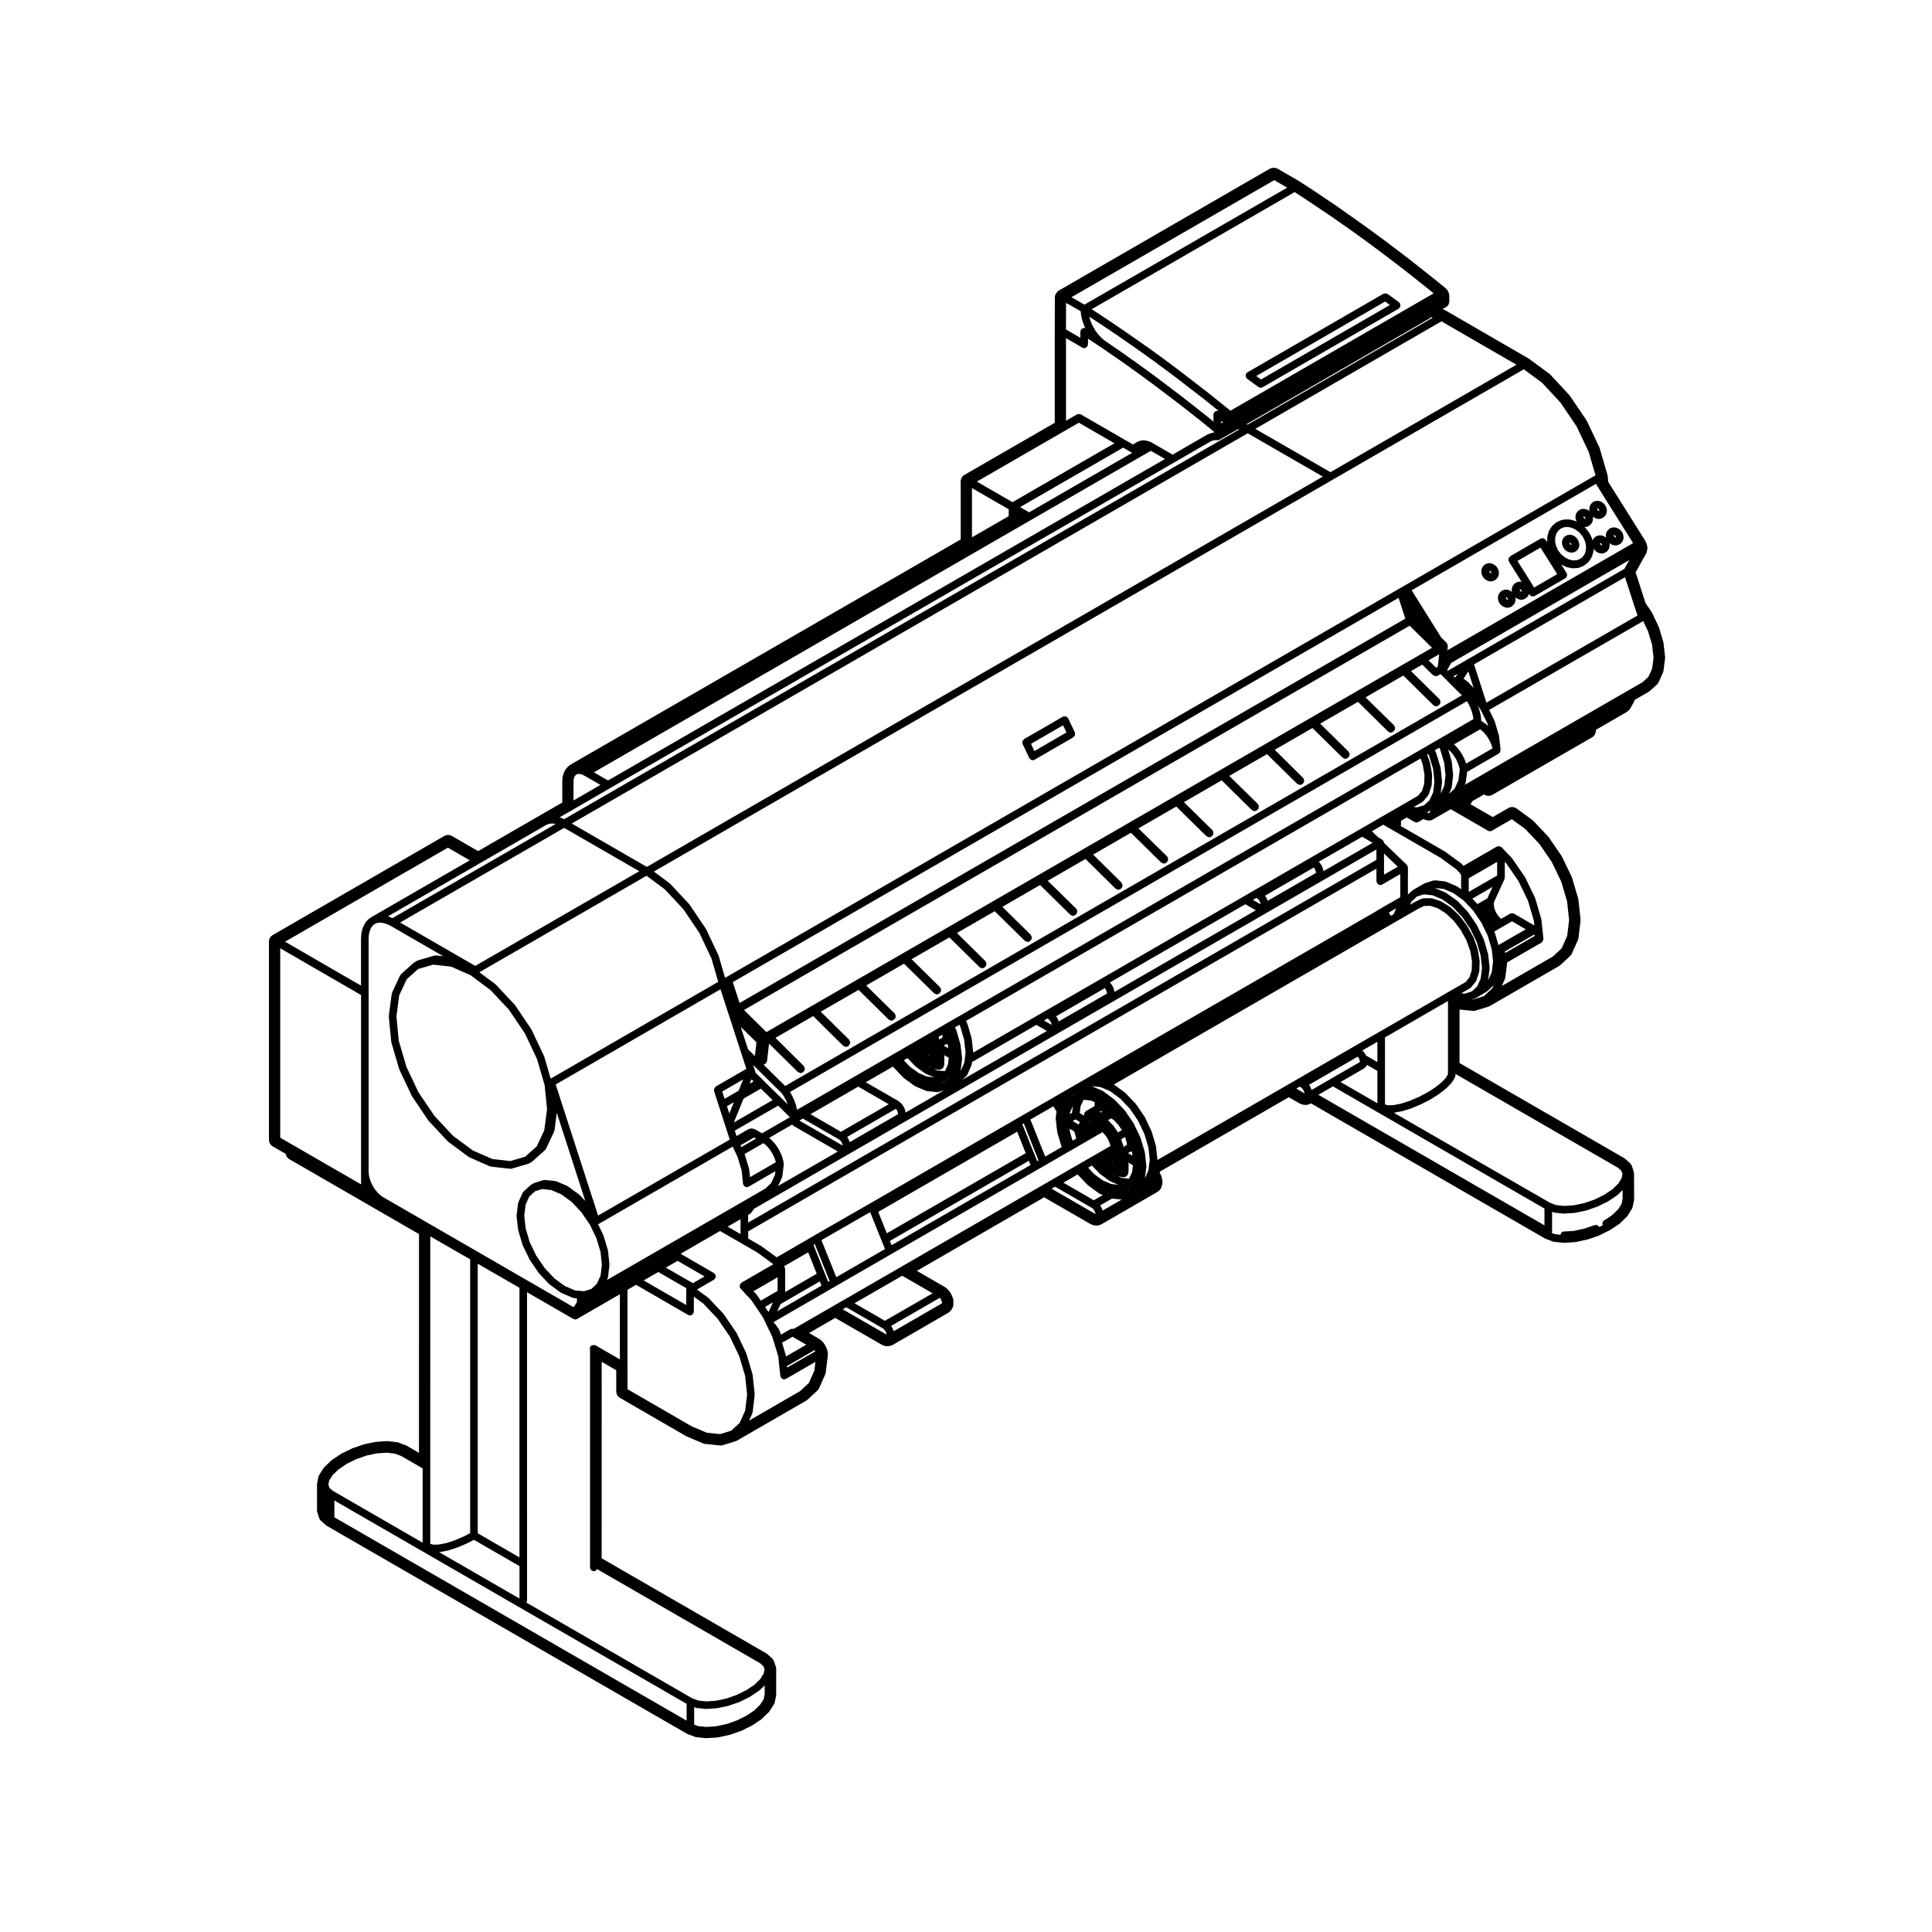 <?xml version="1.0" encoding="UTF-8"?>
<!-- Uploaded to: ICON Repo, www.iconrepo.com, Generator: ICON Repo Mixer Tools -->
<svg fill="#000000" width="800px" height="800px" version="1.1" viewBox="144 144 512 512" xmlns="http://www.w3.org/2000/svg">
 <g>
  <path d="m541.01 296.77c0.031-0.059 0.09-0.098 0.105-0.156l0.086-0.324c0.012-0.047-0.023-0.086-0.02-0.125 0.012-0.047 0.055-0.074 0.055-0.121v-0.336c0-0.047-0.039-0.07-0.051-0.109-0.004-0.039 0.031-0.074 0.02-0.109l-0.086-0.359c-0.012-0.039-0.055-0.055-0.066-0.098-0.016-0.039 0.012-0.086-0.012-0.125l-0.168-0.336c-0.016-0.035-0.055-0.035-0.074-0.066s-0.004-0.066-0.023-0.098l-0.227-0.301c-0.035-0.047-0.09-0.039-0.125-0.074-0.035-0.039-0.031-0.098-0.074-0.125l-0.301-0.227c-0.031-0.02-0.066-0.004-0.098-0.023-0.023-0.016-0.031-0.055-0.059-0.07l-0.324-0.16c-0.039-0.02-0.082 0.004-0.121-0.012-0.039-0.016-0.055-0.059-0.098-0.07l-0.328-0.082c-0.039-0.012-0.074 0.023-0.117 0.02-0.047-0.012-0.074-0.051-0.117-0.051-0.02 0-0.039 0-0.066 0.004l-0.312 0.02c-0.055 0.004-0.082 0.055-0.133 0.066-0.051 0.012-0.102-0.023-0.145-0.004l-0.301 0.105c-0.039 0.016-0.055 0.066-0.09 0.086-0.012 0.004-0.02-0.004-0.031 0l-0.035 0.016c-0.012 0.004-0.012 0.016-0.02 0.02-0.031 0.02-0.066 0.004-0.09 0.023l-0.105 0.082c-0.004 0.004-0.004 0.016-0.012 0.016l-0.047 0.039c-0.004 0.004-0.012 0-0.016 0.004l-0.07 0.066-0.02 0.016v0.004l-0.133 0.117c-0.02 0.016-0.012 0.047-0.031 0.059-0.004 0.012-0.016 0.012-0.02 0.016l-0.02 0.023c-0.012 0.016-0.035 0.016-0.051 0.031l-0.195 0.258c-0.047 0.059-0.023 0.137-0.055 0.203-0.039 0.086-0.121 0.125-0.137 0.215l-0.066 0.324c-0.004 0.035 0.023 0.066 0.02 0.105-0.004 0.035-0.039 0.055-0.039 0.098v0.344c0 0.035 0.035 0.055 0.035 0.086 0.004 0.035-0.023 0.059-0.02 0.098l0.066 0.359c0.012 0.055 0.059 0.086 0.082 0.133 0.012 0.039-0.016 0.086 0.004 0.121l0.16 0.336c0.02 0.039 0.059 0.055 0.086 0.098 0.016 0.023 0 0.055 0.02 0.082l0.227 0.301c0.031 0.035 0.082 0.023 0.109 0.055 0.035 0.047 0.035 0.105 0.082 0.141l0.297 0.227c0.035 0.023 0.074 0.016 0.105 0.035 0.023 0.02 0.031 0.051 0.055 0.066l0.324 0.16c0.055 0.023 0.105 0.02 0.16 0.039 0.02 0.004 0.031 0.035 0.055 0.039l0.328 0.082c0.082 0.02 0.156 0.031 0.238 0.031 0.035 0 0.07-0.004 0.105-0.004l0.324-0.035c0.016 0 0.02-0.016 0.031-0.016 0.059-0.012 0.117-0.012 0.176-0.031l0.289-0.098c0.031-0.012 0.039-0.047 0.066-0.059l0.066-0.02c0.004 0 0.012-0.012 0.016-0.012 0.035-0.02 0.07-0.012 0.105-0.035l0.105-0.07c0.016-0.012 0.016-0.035 0.031-0.047 0.004-0.004 0.012 0 0.016-0.004l0.023-0.02h0.004v-0.004l0.059-0.039c0.004-0.012 0.016-0.016 0.023-0.02l0.145-0.109c0.066-0.047 0.059-0.125 0.105-0.18 0.035-0.039 0.105-0.031 0.133-0.074l0.168-0.262c0.043-0.078 0.016-0.125 0.035-0.168zm-1.793-0.852-0.004 0.016-0.047 0.004-0.07-0.016-0.098-0.047-0.109-0.102-0.109-0.145-0.055-0.105-0.016-0.09v-0.191l0.066 0.02 0.137 0.066 0.117 0.09 0.082 0.105 0.086 0.176 0.023 0.098z"/>
  <path d="m562.48 287.91-0.105-0.348c-0.004-0.023-0.035-0.031-0.047-0.055-0.004-0.023 0.012-0.051 0-0.074l-0.156-0.348c-0.02-0.039-0.066-0.047-0.09-0.082-0.02-0.039 0-0.09-0.031-0.121l-0.227-0.297c-0.031-0.035-0.074-0.031-0.105-0.059-0.023-0.031-0.02-0.074-0.051-0.102l-0.297-0.246c-0.035-0.031-0.086-0.016-0.121-0.039s-0.047-0.074-0.086-0.098l-0.332-0.16c-0.039-0.02-0.086 0.004-0.125-0.012s-0.066-0.066-0.109-0.074l-0.324-0.066c-0.051-0.012-0.086 0.031-0.125 0.023-0.051 0-0.086-0.051-0.125-0.039l-0.328 0.02c-0.059 0.004-0.09 0.059-0.145 0.07-0.059 0.016-0.109-0.023-0.172 0l-0.293 0.117c-0.016 0.004-0.016 0.02-0.031 0.031l-0.016 0.004c-0.039 0.016-0.047 0.059-0.082 0.082-0.035 0.02-0.074 0-0.105 0.023l-0.227 0.156c-0.066 0.047-0.066 0.121-0.109 0.176-0.051 0.051-0.133 0.059-0.172 0.121l-0.16 0.266c-0.023 0.047 0 0.098-0.02 0.137-0.02 0.039-0.07 0.055-0.086 0.102l-0.102 0.324c-0.016 0.055 0.02 0.102 0.016 0.145-0.012 0.055-0.059 0.09-0.059 0.141v0.336c0 0.051 0.047 0.082 0.055 0.125 0.004 0.051-0.035 0.09-0.02 0.137l0.102 0.359c0.012 0.035 0.047 0.055 0.059 0.09 0.012 0.023-0.004 0.055 0.004 0.082l0.16 0.336c0.02 0.039 0.059 0.055 0.086 0.098 0.016 0.023 0 0.055 0.02 0.082l0.227 0.301c0.023 0.035 0.07 0.02 0.102 0.051 0.031 0.035 0.023 0.09 0.066 0.121l0.293 0.242c0.039 0.035 0.102 0.023 0.141 0.051 0.035 0.023 0.039 0.07 0.074 0.086l0.332 0.156c0.055 0.031 0.109 0.023 0.172 0.039 0.02 0.004 0.031 0.031 0.051 0.035l0.328 0.07c0.07 0.016 0.137 0.023 0.207 0.023h0.047l0.324-0.016c0.012 0 0.02-0.016 0.031-0.016 0.102-0.004 0.195-0.02 0.293-0.055l0.293-0.109c0.051-0.02 0.066-0.074 0.105-0.102 0.059-0.035 0.121-0.023 0.172-0.066l0.195-0.16c0.031-0.023 0.023-0.066 0.047-0.09 0.023-0.02 0.059-0.012 0.082-0.035l0.031-0.035c0.004-0.012 0-0.02 0.012-0.023 0.004-0.012 0.02-0.004 0.023-0.016l0.195-0.258c0.039-0.055 0.02-0.121 0.051-0.18 0.047-0.086 0.121-0.137 0.141-0.238l0.066-0.324c0.004-0.016-0.012-0.023-0.012-0.039 0.004-0.02 0.023-0.023 0.023-0.047l0.039-0.348c0.012-0.074-0.051-0.133-0.059-0.203-0.035-0.055 0.008-0.109-0.012-0.18zm-2.047 0.516v0.012l-0.066-0.016-0.105-0.051-0.109-0.098-0.09-0.121-0.074-0.152-0.047-0.152v-0.062l0.105 0.023 0.055 0.031 0.172 0.133 0.098 0.109 0.047 0.086 0.023 0.156v0.102z"/>
  <path d="m566.89 276.8c-0.055 0.012-0.105-0.023-0.16-0.004l-0.301 0.109c-0.051 0.02-0.059 0.074-0.105 0.098-0.039 0.023-0.098 0.004-0.133 0.035l-0.09 0.066c-0.016 0.012-0.012 0.031-0.023 0.039-0.012 0.012-0.031 0.004-0.047 0.016l-0.227 0.195c-0.023 0.02-0.02 0.059-0.039 0.086h-0.004l-0.02 0.031c-0.023 0.023-0.059 0.02-0.082 0.047l-0.195 0.262c-0.047 0.059-0.02 0.125-0.051 0.191-0.039 0.082-0.117 0.125-0.137 0.215l-0.066 0.324c-0.004 0.035 0.023 0.066 0.02 0.102-0.004 0.039-0.039 0.059-0.039 0.102v0.344c0 0.035 0.035 0.055 0.035 0.086 0.004 0.035-0.023 0.059-0.02 0.098l0.047 0.246-0.188-0.16c-0.039-0.031-0.09-0.02-0.125-0.047-0.035-0.023-0.047-0.082-0.09-0.102l-0.328-0.16c-0.051-0.023-0.102 0.004-0.152-0.012-0.051-0.016-0.07-0.07-0.121-0.082l-0.348-0.059c-0.031-0.004-0.055 0.02-0.086 0.02-0.031-0.004-0.051-0.035-0.086-0.035h-0.031l-0.324 0.012c-0.066 0-0.105 0.059-0.16 0.074-0.059 0.012-0.109-0.023-0.168-0.004l-0.297 0.109c-0.031 0.012-0.035 0.051-0.066 0.059-0.031 0.016-0.059 0-0.09 0.016l-0.105 0.066c-0.02 0.016-0.02 0.039-0.039 0.055-0.012 0.004-0.02 0.004-0.023 0.012l-0.031 0.023c-0.02 0.016-0.047 0.012-0.066 0.023l-0.227 0.203c-0.039 0.035-0.031 0.09-0.059 0.125h-0.004l-0.016 0.023c-0.035 0.047-0.098 0.047-0.121 0.098l-0.152 0.262c-0.02 0.035 0 0.082-0.016 0.109-0.02 0.039-0.059 0.051-0.074 0.09l-0.105 0.324c-0.016 0.055 0.02 0.105 0.016 0.152-0.012 0.059-0.066 0.098-0.066 0.152v0.336c0 0.055 0.051 0.086 0.055 0.133 0.012 0.055-0.031 0.102-0.016 0.145l0.105 0.359c0.012 0.031 0.039 0.039 0.051 0.07 0.004 0.02-0.012 0.039 0 0.059l0.145 0.332-0.422-0.223c-0.047-0.023-0.098 0.004-0.137-0.012-0.047-0.02-0.066-0.07-0.109-0.082l-1.344-0.293c-0.035-0.004-0.066 0.023-0.102 0.02-0.047-0.004-0.07-0.047-0.109-0.047-0.02 0-0.039 0-0.059 0.004l-1.301 0.082c-0.059 0.004-0.09 0.055-0.141 0.07-0.055 0.012-0.105-0.023-0.16-0.004l-1.176 0.453c-0.047 0.016-0.055 0.07-0.098 0.09-0.039 0.02-0.09 0.004-0.125 0.031l-0.105 0.074c-0.012 0.012-0.012 0.023-0.02 0.031-0.012 0.012-0.031 0.004-0.039 0.016l-0.941 0.777c-0.047 0.039-0.039 0.102-0.074 0.141-0.012 0.012-0.023 0.012-0.031 0.02-0.023 0.031-0.074 0.031-0.098 0.066l-0.695 1.059c-0.031 0.047-0.004 0.105-0.031 0.152-0.023 0.055-0.09 0.082-0.105 0.137l-0.336 1.273c-0.012 0.039 0.02 0.074 0.016 0.117-0.004 0.039-0.051 0.07-0.051 0.109l-0.039 1.367-0.387-0.621c-0.086-0.133-0.23-0.172-0.352-0.25-0.098-0.059-0.156-0.156-0.262-0.188-0.156-0.039-0.312 0.023-0.469 0.066-0.098 0.023-0.191-0.012-0.281 0.039l-0.023 0.016h-0.004s0 0.004-0.004 0.004l-8.004 4.641c-0.047 0.023-0.047 0.082-0.086 0.105-0.105 0.082-0.156 0.176-0.227 0.297-0.047 0.086-0.133 0.137-0.156 0.227 0 0.004 0.004 0.012 0.004 0.012-0.004 0.012 0 0.02-0.004 0.023-0.004 0.039 0.012 0.07 0.004 0.105-0.004 0.035-0.039 0.059-0.039 0.102v0.035c0 0.098 0.082 0.156 0.105 0.246 0.02 0.09-0.016 0.176 0.035 0.262 0.004 0.004 0.016 0.004 0.016 0.012 0.004 0.004 0 0.016 0.004 0.02l3.352 5.34-0.102-0.023c-0.07-0.02-0.125 0.031-0.195 0.023-0.059-0.012-0.102-0.055-0.168-0.055l-0.324 0.035c-0.047 0.004-0.066 0.051-0.105 0.055-0.039 0.012-0.07-0.02-0.105-0.004l-0.297 0.102c-0.039 0.016-0.055 0.059-0.09 0.082-0.039 0.02-0.086-0.004-0.121 0.02l-0.105 0.066c-0.004 0.004-0.004 0.016-0.016 0.02l-0.047 0.035c-0.012 0.012-0.023 0.004-0.035 0.012l-0.16 0.125c-0.012 0.004-0.004 0.016-0.016 0.023l-0.066 0.051c-0.059 0.047-0.055 0.117-0.105 0.172 0 0-0.004 0-0.004 0.004-0.047 0.051-0.117 0.055-0.152 0.109l-0.156 0.266c-0.02 0.035 0 0.074-0.016 0.105-0.02 0.035-0.066 0.051-0.082 0.09l-0.105 0.312c-0.02 0.059 0.02 0.105 0.016 0.168-0.012 0.055-0.066 0.09-0.066 0.145v0.348c0 0.055 0.051 0.086 0.055 0.133 0.012 0.055-0.031 0.102-0.016 0.145l0.039 0.125-0.258-0.191c-0.031-0.02-0.066-0.004-0.098-0.023-0.023-0.016-0.031-0.055-0.059-0.07l-0.324-0.16c-0.035-0.02-0.074 0.004-0.109-0.012-0.035-0.016-0.055-0.059-0.098-0.07l-0.328-0.086c-0.07-0.016-0.121 0.031-0.191 0.031-0.066-0.004-0.105-0.059-0.176-0.051l-0.324 0.039c-0.039 0.004-0.055 0.047-0.098 0.055-0.035 0.004-0.066-0.02-0.105-0.012l-0.281 0.098c-0.055 0.016-0.07 0.074-0.117 0.102-0.047 0.023-0.105 0.004-0.152 0.039l-0.105 0.082c-0.012 0.004-0.004 0.02-0.016 0.023l-0.023 0.023c-0.016 0.012-0.031 0.004-0.039 0.016l-0.227 0.203c-0.039 0.035-0.031 0.09-0.066 0.125-0.031 0.039-0.09 0.039-0.117 0.086l-0.16 0.258c-0.031 0.047-0.004 0.102-0.023 0.145-0.023 0.051-0.082 0.066-0.098 0.117l-0.098 0.328c-0.016 0.051 0.023 0.098 0.016 0.141-0.004 0.051-0.055 0.082-0.055 0.133v0.336c0 0.031 0.031 0.047 0.031 0.074 0 0.031-0.023 0.051-0.02 0.082l0.055 0.359c0.012 0.066 0.066 0.102 0.09 0.156 0.016 0.051-0.016 0.102 0.012 0.145l0.172 0.336c0.02 0.039 0.066 0.059 0.09 0.102 0.016 0.02 0.004 0.047 0.02 0.066l0.23 0.297c0.023 0.031 0.07 0.02 0.098 0.051 0.035 0.035 0.031 0.09 0.07 0.117l0.293 0.23c0.035 0.023 0.082 0.02 0.109 0.039 0.031 0.02 0.035 0.059 0.066 0.074l0.324 0.16c0.055 0.023 0.105 0.02 0.16 0.039 0.02 0.004 0.031 0.035 0.055 0.039l0.328 0.082c0.082 0.02 0.156 0.031 0.238 0.031 0.02 0 0.039 0 0.066-0.004l0.25-0.016h0.004 0.012l0.055-0.004c0.012 0 0.016-0.012 0.02-0.012 0.098-0.012 0.18-0.016 0.273-0.051l0.293-0.105c0.023-0.012 0.031-0.039 0.059-0.055l0.016-0.004c0.004 0 0.012-0.012 0.016-0.016 0.039-0.02 0.086-0.012 0.117-0.035l0.105-0.07c0.016-0.012 0.016-0.035 0.031-0.047 0.004-0.004 0.016-0.004 0.023-0.012l0.02-0.016 0.059-0.051c0.012-0.004 0.016-0.012 0.023-0.016l0.156-0.121c0.066-0.051 0.066-0.133 0.105-0.191 0.035-0.039 0.102-0.023 0.125-0.07l0.156-0.25c0.02-0.035 0-0.074 0.02-0.105 0.023-0.047 0.074-0.07 0.09-0.121l0.105-0.324c0.016-0.055-0.02-0.105-0.016-0.152 0.012-0.059 0.066-0.098 0.066-0.152v-0.348c0-0.055-0.051-0.086-0.055-0.133-0.012-0.055 0.031-0.102 0.016-0.145l-0.039-0.133 0.242 0.188c0.035 0.023 0.074 0.016 0.105 0.039 0.031 0.016 0.035 0.055 0.066 0.07l0.328 0.16c0.047 0.023 0.102 0.02 0.141 0.035 0.02 0.004 0.031 0.031 0.051 0.035l0.324 0.086c0.086 0.023 0.168 0.035 0.25 0.035 0.02 0 0.039 0 0.059-0.004l0.266-0.016h0.004 0.012l0.051-0.004c0.012 0 0.016-0.012 0.023-0.012 0.102-0.012 0.195-0.02 0.297-0.059l0.293-0.117c0.039-0.016 0.051-0.066 0.09-0.09 0.016-0.004 0.035 0 0.051-0.012l0.031-0.016c0.023-0.016 0.031-0.047 0.055-0.059 0.035-0.031 0.086-0.02 0.109-0.051l0.016-0.016c0.004-0.004 0.012 0 0.016-0.004 0 0 0-0.004 0.004-0.012h0.004l0.227-0.195c0.031-0.023 0.02-0.066 0.047-0.098 0.023-0.02 0.059-0.012 0.082-0.035l0.207-0.258c0.047-0.055 0.023-0.121 0.055-0.18 0.051-0.09 0.133-0.145 0.152-0.25l0.023-0.105 0.121 0.203 0.02 0.031c0.188 0.309 0.52 0.473 0.852 0.473 0.172 0 0.344-0.047 0.508-0.137l7.856-4.539 0.066-0.035c0.004 0 0.004-0.004 0.004-0.004 0.012-0.004 0.02-0.004 0.031-0.012l0.105-0.059c0.004-0.004 0.004-0.012 0.012-0.016 0.012 0 0.016 0 0.023-0.004 0.195-0.121 0.297-0.316 0.367-0.523 0.012-0.023 0.035-0.035 0.039-0.055 0.086-0.273 0.074-0.559-0.09-0.816l-1.41-2.254 1.215 0.605c0.059 0.031 0.117 0.023 0.176 0.047 0.023 0.004 0.035 0.035 0.059 0.039l1.34 0.293c0.07 0.016 0.141 0.023 0.211 0.023 0.02 0 0.039 0 0.059-0.004l1.234-0.074h0.004 0.012l0.051-0.004c0.012 0 0.012-0.012 0.02-0.012 0.098-0.004 0.18-0.016 0.277-0.051l1.176-0.441c0.039-0.016 0.047-0.059 0.082-0.074l0.023-0.012c0.051-0.02 0.066-0.082 0.105-0.105 0.012-0.004 0.02-0.004 0.031-0.012 0.047-0.031 0.105-0.02 0.145-0.055 0 0 0-0.004 0.004-0.004l0.938-0.781c0.051-0.047 0.047-0.109 0.09-0.16 0.031-0.035 0.09-0.023 0.109-0.066l0.68-1.055c0.023-0.039 0.004-0.086 0.023-0.121 0.023-0.055 0.086-0.09 0.102-0.145l0.359-1.273c0.016-0.047-0.02-0.082-0.016-0.121 0.012-0.047 0.055-0.074 0.055-0.121l0.016-0.559c0.016 0.023 0.039 0.039 0.055 0.059 0.02 0.031 0.004 0.059 0.023 0.086l0.23 0.297c0.023 0.031 0.066 0.02 0.09 0.047 0.031 0.031 0.02 0.074 0.055 0.105l0.293 0.246c0.035 0.031 0.086 0.02 0.117 0.047 0.031 0.023 0.039 0.07 0.082 0.09l0.324 0.16c0.066 0.035 0.133 0.031 0.195 0.051 0.023 0.004 0.039 0.035 0.066 0.039l0.328 0.066c0.066 0.016 0.125 0.02 0.191 0.02h0.031l0.312-0.012c0.012 0 0.016-0.012 0.023-0.012 0.105-0.004 0.211-0.02 0.316-0.066l0.297-0.117c0.055-0.023 0.07-0.086 0.117-0.117 0.059-0.023 0.121-0.016 0.172-0.051 0.016-0.012 0.016-0.031 0.023-0.039 0.02-0.012 0.047-0.004 0.059-0.02l0.23-0.191c0.066-0.055 0.059-0.137 0.105-0.195 0.031-0.039 0.098-0.023 0.117-0.07l0.16-0.277c0.02-0.035 0-0.07 0.016-0.105 0.02-0.047 0.07-0.07 0.086-0.117l0.098-0.312c0.016-0.051-0.02-0.102-0.016-0.145 0.012-0.055 0.059-0.09 0.059-0.141v-0.363c0-0.035-0.035-0.059-0.039-0.098-0.004-0.035 0.023-0.066 0.02-0.102l-0.039-0.215 0.207 0.176c0.035 0.031 0.086 0.02 0.117 0.047 0.035 0.02 0.039 0.066 0.074 0.086l0.312 0.156c0.066 0.031 0.125 0.031 0.191 0.047 0.02 0.012 0.031 0.035 0.055 0.039l0.324 0.07c0.07 0.016 0.137 0.023 0.207 0.023 0.023 0 0.051 0 0.074-0.004l0.332-0.023c0.012 0 0.016-0.016 0.031-0.016 0.082-0.004 0.16-0.016 0.242-0.047l0.301-0.105c0.023-0.012 0.031-0.039 0.055-0.051l0.023-0.012c0.012-0.004 0.012-0.016 0.02-0.02 0.047-0.02 0.09-0.012 0.125-0.039l0.102-0.07c0.004 0 0.004-0.004 0.004-0.012h0.004l0.262-0.188c0.082-0.059 0.09-0.156 0.141-0.23 0.039-0.047 0.117-0.031 0.145-0.086l0.156-0.277c0.02-0.035 0-0.07 0.016-0.105 0.016-0.039 0.055-0.059 0.07-0.102l0.102-0.312c0.016-0.055-0.02-0.102-0.016-0.145 0.012-0.059 0.066-0.098 0.066-0.152v-0.359c0-0.055-0.051-0.086-0.055-0.133-0.012-0.055 0.031-0.102 0.016-0.145l-0.102-0.336c-0.012-0.031-0.039-0.035-0.051-0.066-0.012-0.023 0.004-0.055-0.004-0.082l-0.156-0.336c-0.016-0.035-0.059-0.039-0.082-0.074-0.02-0.035-0.004-0.074-0.031-0.105l-0.238-0.312c-0.031-0.039-0.086-0.035-0.117-0.07-0.035-0.039-0.035-0.102-0.074-0.125l-0.297-0.227c-0.031-0.02-0.066-0.012-0.098-0.023-0.031-0.02-0.035-0.059-0.066-0.074l-0.316-0.16c-0.051-0.023-0.102 0.004-0.141-0.012-0.051-0.02-0.07-0.07-0.117-0.082l-0.324-0.066c-0.039-0.012-0.066 0.023-0.105 0.02-0.035-0.004-0.059-0.039-0.098-0.039h-0.047l-0.328 0.016c-0.059 0.004-0.102 0.059-0.156 0.074-0.055 0.012-0.105-0.023-0.168-0.004l-0.301 0.117c-0.047 0.02-0.055 0.07-0.098 0.098-0.039 0.02-0.086 0-0.117 0.023l-0.086 0.059c-0.012 0.004-0.004 0.016-0.016 0.023h-0.004l-0.02 0.016c-0.004 0.012-0.016 0.004-0.023 0.012l-0.242 0.203c-0.031 0.023-0.023 0.07-0.051 0.098-0.004 0.004-0.012 0.004-0.016 0.012l-0.016 0.02c-0.023 0.023-0.066 0.023-0.09 0.055l-0.188 0.258c-0.047 0.059-0.02 0.133-0.051 0.195-0.031 0.059-0.105 0.09-0.117 0.156l-0.082 0.316c-0.012 0.047 0.023 0.082 0.02 0.121-0.004 0.039-0.051 0.074-0.051 0.117v0.348c0 0.039 0.039 0.066 0.047 0.105 0.004 0.039-0.031 0.07-0.02 0.105l0.051 0.215-0.191-0.168c-0.035-0.031-0.086-0.016-0.117-0.039-0.039-0.031-0.047-0.086-0.09-0.105l-0.324-0.16c-0.055-0.023-0.105 0.004-0.156-0.012-0.055-0.02-0.082-0.074-0.133-0.086l-0.359-0.059c-0.031-0.004-0.051 0.02-0.082 0.02-0.035-0.004-0.055-0.035-0.086-0.035h-0.051l-0.312 0.016c-0.059 0.004-0.102 0.059-0.152 0.074-0.055 0.012-0.105-0.023-0.16-0.004l-0.293 0.109c-0.023 0.012-0.031 0.047-0.055 0.055-0.031 0.012-0.059-0.004-0.086 0.012l-0.105 0.059c-0.012 0.004-0.012 0.016-0.016 0.023l-0.066 0.047c-0.012 0.004-0.004 0.02-0.016 0.023-0.02 0.016-0.051 0.004-0.07 0.023l-0.23 0.203c-0.039 0.035-0.031 0.098-0.066 0.125 0 0.004-0.004 0.004-0.004 0.004-0.035 0.039-0.09 0.039-0.109 0.082l-0.16 0.25c-0.031 0.051-0.004 0.105-0.031 0.16-0.02 0.039-0.066 0.055-0.074 0.098l-0.09-0.371c-0.012-0.047-0.059-0.059-0.074-0.102-0.012-0.039 0.016-0.074-0.004-0.109l-0.656-1.355c-0.016-0.035-0.059-0.039-0.082-0.074-0.023-0.035-0.012-0.082-0.035-0.109l-0.938-1.184c-0.031-0.035-0.074-0.031-0.105-0.059-0.031-0.031-0.023-0.082-0.059-0.105l-0.145-0.117c0.023 0.004 0.051 0.012 0.07 0.012h0.047l0.324-0.016c0.012 0 0.02-0.016 0.031-0.016 0.098-0.004 0.191-0.02 0.289-0.055l0.297-0.109c0.047-0.016 0.055-0.07 0.102-0.098 0.016-0.004 0.035 0 0.051-0.012l0.039-0.02c0.039-0.02 0.039-0.066 0.074-0.09 0.039-0.023 0.09-0.016 0.121-0.047l0.012-0.012c0.004-0.004 0.012 0 0.016-0.004s0-0.012 0.004-0.012l0.195-0.168c0.055-0.047 0.047-0.117 0.09-0.168 0.031-0.035 0.09-0.023 0.109-0.066l0.168-0.266c0.023-0.039 0.004-0.086 0.02-0.117 0.031-0.055 0.086-0.086 0.102-0.141l0.09-0.312c0.016-0.051-0.023-0.098-0.016-0.141 0.004-0.051 0.055-0.082 0.055-0.133v-0.352c0-0.031-0.031-0.047-0.031-0.074 0-0.031 0.023-0.051 0.02-0.082l-0.039-0.25 0.195 0.16c0.039 0.035 0.102 0.023 0.141 0.051 0.039 0.023 0.047 0.082 0.09 0.102l0.328 0.145c0.035 0.016 0.074 0.016 0.109 0.023 0.016 0.004 0.023 0.023 0.039 0.031l0.312 0.086c0.09 0.023 0.176 0.035 0.262 0.035h0.047l0.328-0.016c0.012 0 0.02-0.016 0.031-0.016 0.102-0.004 0.191-0.02 0.289-0.055l0.297-0.109c0.023-0.012 0.031-0.039 0.059-0.055 0.012-0.004 0.012-0.016 0.02-0.016 0.051-0.023 0.105-0.02 0.145-0.051l0.105-0.074c0.012-0.004 0.004-0.02 0.016-0.031l0.215-0.141c0.09-0.059 0.105-0.168 0.16-0.246 0.047-0.051 0.121-0.035 0.152-0.09l0.156-0.277c0.016-0.031 0-0.059 0.012-0.09 0.02-0.039 0.059-0.059 0.074-0.102l0.105-0.312c0.02-0.059-0.02-0.105-0.016-0.168 0.012-0.055 0.066-0.09 0.066-0.145v-0.359c0-0.055-0.051-0.086-0.055-0.133-0.012-0.055 0.031-0.102 0.016-0.145l-0.105-0.359c-0.012-0.031-0.047-0.039-0.059-0.074-0.012-0.031 0.012-0.059-0.004-0.09l-0.156-0.316c-0.016-0.031-0.051-0.031-0.07-0.059-0.016-0.031 0-0.066-0.02-0.09l-0.227-0.312c-0.031-0.039-0.09-0.039-0.121-0.074-0.035-0.039-0.031-0.102-0.074-0.133l-0.293-0.227c-0.031-0.023-0.074-0.012-0.105-0.031s-0.035-0.066-0.07-0.082l-0.328-0.16c-0.047-0.02-0.09 0.004-0.133-0.012-0.039-0.016-0.066-0.066-0.109-0.074l-0.324-0.066c-0.047-0.012-0.082 0.023-0.121 0.023-0.047-0.004-0.07-0.051-0.117-0.047l-0.328 0.016c-0.035-0.008-0.07 0.055-0.125 0.062zm-23.262 26.109-0.016 0.047-0.004 0.004h-0.02l-0.09-0.02-0.121-0.059-0.105-0.086-0.098-0.117-0.059-0.121-0.02-0.109-0.004-0.141 0.016-0.047h0.004l0.059 0.016 0.133 0.066 0.109 0.09 0.09 0.117 0.066 0.137 0.051 0.168 0.004 0.055zm28.078-17.152h0.035l0.055 0.012 0.109 0.059 0.121 0.098 0.086 0.109 0.082 0.168 0.039 0.133v0.074l-0.012 0.023-0.02 0.008-0.035 0.004-0.051-0.012-0.121-0.066-0.117-0.098-0.098-0.121-0.055-0.105-0.023-0.133zm-3.68 2.144 0.004-0.016v-0.004h0.047l0.09 0.016 0.09 0.047 0.082 0.07 0.145 0.172 0.047 0.098 0.023 0.121v0.133l-0.012 0.031h-0.004l-0.059-0.016-0.121-0.059-0.109-0.098-0.098-0.121-0.09-0.172-0.031-0.105v-0.098zm-20.75 12.922-0.012 0.012h-0.02l-0.055-0.012-0.137-0.074-0.105-0.082-0.082-0.105-0.082-0.16-0.039-0.141v-0.066l0.016-0.039 0.051-0.004 0.031 0.012 0.133 0.066 0.121 0.098 0.105 0.141 0.051 0.102 0.023 0.125zm3.289-1.129-4.418-7.039 6.106-3.535 4.422 7.043zm13.465-12.309 0.281 1.203-0.031 1.148-0.289 1.004-0.516 0.797-0.695 0.578-0.887 0.336-0.992 0.07-1.082-0.242-1.055-0.543-1.008-0.801-0.812-1.031-0.539-1.125-0.277-1.199 0.02-1.148 0.293-1.004 0.516-0.789 0.734-0.598 0.848-0.324 0.992-0.059 1.078 0.23 1.059 0.543 1.008 0.805 0.805 1.023zm0.113-5.879-0.012 0.031h-0.023l-0.023-0.004-0.109-0.059-0.145-0.117-0.098-0.121v-0.004l-0.09-0.137-0.012-0.059v-0.156l0.004-0.016h0.031l0.102 0.016 0.086 0.039 0.105 0.098 0.117 0.141 0.055 0.102 0.02 0.133-0.004 0.113zm3.148-2.734 0.004-0.035h0.047l0.07 0.016 0.105 0.055 0.105 0.086 0.09 0.121 0.082 0.156 0.039 0.141v0.055l-0.016 0.047h-0.004l-0.055 0.004-0.035-0.004-0.137-0.074-0.117-0.09-0.09-0.117-0.07-0.141-0.031-0.105z"/>
  <path d="m428.85 338.09-1.773-3.723c-0.004-0.016-0.023-0.016-0.035-0.031-0.004-0.016 0-0.031-0.004-0.039-0.066-0.109-0.188-0.141-0.281-0.215-0.105-0.086-0.172-0.191-0.297-0.227-0.121-0.039-0.246 0.004-0.371 0.02-0.121 0.004-0.242-0.039-0.352 0.016-0.016 0.004-0.016 0.023-0.031 0.035-0.016 0.004-0.031 0-0.039 0.004l-10.258 5.93c-0.102 0.055-0.121 0.168-0.191 0.25-0.102 0.105-0.211 0.191-0.258 0.328-0.035 0.109 0.012 0.23 0.02 0.352 0.012 0.121-0.039 0.246 0.02 0.367l1.773 3.734c0.012 0.016 0.023 0.023 0.035 0.039 0.004 0.012 0 0.023 0.004 0.035 0.012 0.02 0.039 0.012 0.055 0.031 0.188 0.289 0.488 0.473 0.816 0.473 0.145 0 0.293-0.035 0.434-0.102 0.012-0.004 0.012-0.02 0.023-0.023 0.016-0.012 0.035-0.004 0.051-0.016l10.258-5.941c0.105-0.066 0.137-0.18 0.211-0.277 0.086-0.105 0.191-0.176 0.23-0.309 0.035-0.117-0.012-0.23-0.02-0.359-0.012-0.109 0.035-0.234-0.02-0.352zm-10.727 4.949-0.906-1.91 8.504-4.918 0.906 1.898z"/>
  <path d="m474.45 242.84c-0.059 0.051-0.141 0.051-0.188 0.109-0.039 0.055-0.02 0.125-0.047 0.188-0.059 0.117-0.086 0.223-0.09 0.352-0.012 0.137 0.004 0.242 0.051 0.367 0.02 0.066-0.012 0.125 0.023 0.188 0.031 0.051 0.102 0.035 0.137 0.082 0.055 0.074 0.059 0.172 0.137 0.23l3.031 2.215c0.176 0.133 0.387 0.195 0.594 0.195 0.172 0 0.344-0.047 0.504-0.137l36.062-20.836c0.082-0.047 0.09-0.133 0.145-0.191 0.051-0.047 0.121-0.031 0.16-0.086 0.039-0.055 0.02-0.125 0.047-0.188 0.059-0.117 0.086-0.223 0.09-0.352 0.012-0.137-0.004-0.242-0.051-0.367-0.02-0.066 0.012-0.125-0.023-0.188-0.039-0.066-0.117-0.074-0.16-0.125-0.051-0.055-0.051-0.137-0.109-0.18l-3.031-2.215c-0.055-0.039-0.125-0.02-0.188-0.047-0.117-0.059-0.215-0.086-0.348-0.09-0.137-0.012-0.25 0-0.383 0.051-0.059 0.02-0.121-0.012-0.176 0.023l-36.062 20.836c-0.062 0.035-0.074 0.113-0.125 0.164zm36.629-18.93 1.254 0.922-34.16 19.734-1.254-0.922z"/>
  <path d="m378.14 500.57c0.191 0.086 0.398 0.133 0.605 0.152l0.324 0.031c0.059 0.004 0.125 0.004 0.184 0.004 0.156 0 0.312-0.016 0.465-0.051l0.332-0.082c0.191-0.051 0.371-0.117 0.543-0.215l14.656-8.473c0.137-0.086 0.273-0.176 0.383-0.293l0.227-0.215c0.156-0.152 0.289-0.316 0.387-0.516l0.172-0.324c0.137-0.262 0.215-0.551 0.23-0.848l0.02-0.398-0.02-0.66c-0.004-0.195-0.047-0.395-0.105-0.578l-0.172-0.492-0.297-0.66c-0.039-0.098-0.09-0.18-0.145-0.266l-0.293-0.441c-0.066-0.102-0.141-0.191-0.227-0.281l-0.363-0.379c-0.086-0.09-0.176-0.168-0.277-0.238l-0.383-0.277-7.402-4.281 33.754-19.504c0.066 0.051 0.121 0.102 0.152 0.109l0.227 0.137 11.77 6.797c0.082 0.047 0.156 0.086 0.242 0.117l0.395 0.156c0.18 0.082 0.371 0.125 0.57 0.145l0.352 0.031c0.07 0.012 0.133 0.012 0.195 0.012 0.207 0 0.414-0.031 0.609-0.09l0.297-0.102c0.137-0.039 0.273-0.102 0.398-0.176l14.656-8.473c0.09-0.051 0.168-0.105 0.246-0.168l0.266-0.207c0.277-0.227 0.492-0.516 0.621-0.84l0.125-0.324c0.055-0.137 0.098-0.281 0.117-0.43l0.066-0.414c0.031-0.195 0.031-0.387 0.004-0.578l-0.066-0.473-0.176-0.73c-0.039-0.156-0.102-0.309-0.176-0.441l-0.266-0.492-0.023-0.047c0.016-0.07 0.031-0.141 0.035-0.211l0.016-0.105 34.148-19.711 2.734 1.57c0.082 0.047 0.156 0.086 0.242 0.121l0.398 0.156c0.145 0.059 0.301 0.105 0.457 0.125l0.316 0.051c0.102 0.016 0.203 0.02 0.309 0.02 0.188 0 0.367-0.02 0.551-0.074l0.328-0.098c0.168-0.051 0.328-0.117 0.48-0.207l0.066-0.039 61.914 35.75c0.102 0.059 0.195 0.105 0.301 0.145l1.828 0.691c0.16 0.059 0.332 0.102 0.508 0.117l2.344 0.238c0.07 0.004 0.133 0.012 0.203 0.012 0.039 0 0.086 0 0.121-0.004l2.023-0.121 0.707-0.051c0.098-0.012 0.18-0.02 0.273-0.039l2.152-0.465 0.719-0.137c0.09-0.02 0.176-0.047 0.266-0.074l1.832-0.637 0.699-0.238 0.344-0.117 2.902-1.422c0.074-0.035 0.152-0.086 0.223-0.125l2.289-1.527c0.125-0.086 0.242-0.18 0.344-0.293l0.262-0.277 1.391-1.328c0.121-0.117 0.227-0.246 0.312-0.387l1.043-1.676c0.121-0.195 0.211-0.422 0.262-0.656l0.324-1.566c0.031-0.133 0.047-0.273 0.047-0.406l-0.012-6.746c0-0.215-0.035-0.43-0.105-0.629l-0.449-1.359c-0.109-0.328-0.309-0.629-0.562-0.867l-1.18-1.062c-0.105-0.09-0.215-0.176-0.336-0.246l-43.621-25.191v-14.168l3.477 0.344c0.07 0.012 0.133 0.012 0.203 0.012 0.203 0 0.398-0.031 0.59-0.09l3.32-1.012c0.145-0.051 0.289-0.105 0.418-0.18l18.348-10.59c0.125-0.074 0.25-0.168 0.363-0.266l2.57-2.383c0.195-0.188 0.352-0.406 0.469-0.656l1.598-3.566c0.086-0.188 0.137-0.379 0.16-0.578l0.551-4.516c0.016-0.152 0.02-0.309 0-0.457l-0.551-5.133c-0.012-0.117-0.035-0.238-0.07-0.352l-1.598-5.422c-0.031-0.105-0.07-0.207-0.117-0.301l-2.57-5.344c-0.047-0.098-0.098-0.18-0.152-0.266l-3.356-4.891c-0.059-0.086-0.125-0.168-0.195-0.242l-3.883-4.106c-0.086-0.09-0.176-0.172-0.277-0.242l-4.156-3.043c-0.352-0.258-0.77-0.387-1.188-0.387-0.344 0-0.695 0.09-1.004 0.266l-4.144 2.387-5.93-3.422c0.227-0.215 0.398-0.484 0.504-0.781l3.109-1.797 0.195 0.109c0.312 0.18 0.66 0.273 1.008 0.273 0.348 0 0.695-0.09 1.008-0.266l26.418-15.234c0.621-0.363 1.008-1.027 1.008-1.75v-0.238l7.926-4.586c0.125-0.074 0.406-0.246 0.52-0.344 0.051-0.047 0.215-0.203 0.258-0.246 0.059-0.059 0.242-0.273 0.293-0.336 0.031-0.051 0.168-0.246 0.195-0.301l0.812-1.41c0.121-0.215 0.207-0.453 0.246-0.695l3.769-2.172c0.133-0.074 0.25-0.16 0.359-0.262l1.793-1.652c0.203-0.188 0.363-0.406 0.48-0.656l1.133-2.516c0.082-0.18 0.133-0.379 0.156-0.574l0.395-3.144c0.02-0.156 0.023-0.312 0.004-0.469l-0.395-3.594c-0.016-0.121-0.035-0.242-0.07-0.359l-1.133-3.797c-0.035-0.105-0.074-0.203-0.117-0.297l-1.793-3.727c-0.047-0.098-0.098-0.18-0.152-0.266l-1.508-2.191-2.629-8.137 2.769-4.984c0.082-0.137 0.137-0.289 0.18-0.438 0.031-0.109 0.074-0.309 0.105-0.48 0.039-0.168 0.07-0.336 0.07-0.473 0-0.188-0.031-0.5-0.082-0.676-0.004-0.016-0.066-0.246-0.07-0.262-0.039-0.207-0.145-0.539-0.25-0.719-0.02-0.039-0.215-0.418-0.242-0.453l-9.742-15.512-0.121-1.422c-0.012-0.137-0.035-0.266-0.074-0.398l-2.055-7.039c-0.031-0.102-0.07-0.203-0.109-0.297l-3.293-6.953c-0.047-0.098-0.098-0.18-0.152-0.266l-4.324-6.387c-0.059-0.086-0.121-0.168-0.191-0.242l-5.008-5.391c-0.086-0.09-0.18-0.176-0.281-0.25l-5.445-4.012-22.078-12.781-0.75-0.363 0.719-0.418c0.742-0.316 1.043-0.953 1.043-1.758v-1.305c0-0.207-0.035-0.406-0.098-0.605-0.051-0.211-0.121-0.414-0.223-0.598-0.07-0.133-0.145-0.266-0.227-0.367-0.023-0.031-0.059-0.07-0.098-0.109-0.055-0.066-0.105-0.133-0.141-0.172-0.07-0.074-0.195-0.207-0.277-0.266l-3.195-2.574-3.203-2.551-3.199-2.516-3.215-2.457-3.231-2.434-3.231-2.383-3.238-2.336-3.25-2.293-3.223-2.281-3.285-2.207-3.231-2.16-3.258-2.106-5.519-3.203c-0.102-0.059-0.207-0.105-0.312-0.145-0.25-0.109-0.523-0.172-0.789-0.172h-0.07c-0.277 0-0.637 0.055-0.887 0.16-0.07 0.031-0.176 0.082-0.246 0.121l-55.746 32.195c-0.152 0.086-0.293 0.195-0.418 0.316-0.133 0.133-0.312 0.352-0.398 0.516-0.238 0.336-0.312 0.66-0.312 1.074l-0.039 8.969v24.223l-23.91 13.785c-0.621 0.363-1.008 1.027-1.008 1.75v15.371l-103.32 59.629-0.57 0.418c-0.105 0.074-0.195 0.168-0.289 0.262l-0.336 0.379c-0.105 0.117-0.191 0.242-0.266 0.379l-0.25 0.457c-0.051 0.09-0.098 0.188-0.125 0.281l-0.188 0.52c-0.039 0.105-0.07 0.211-0.09 0.316l-0.105 0.586c-0.02 0.102-0.031 0.203-0.031 0.309l-0.02 0.641-0.004 5.559-5.652 3.25-16.645 9.613-6.953-4.012c-0.312-0.18-0.66-0.273-1.008-0.273s-0.695 0.09-1.008 0.273l-45.457 26.25c-0.625 0.359-1.008 1.023-1.008 1.742v52.523c0 0.727 0.383 1.379 1.008 1.75l3.414 1.969c0.102 0.59 0.453 1.113 0.977 1.414l34.359 19.844-0.004 57.98-3.32-1.918c-0.105-0.055-0.207-0.105-0.312-0.141l-1.828-0.672c-0.152-0.059-0.312-0.102-0.473-0.109l-2.336-0.258c-0.074-0.012-0.145-0.016-0.223-0.016-0.047 0-0.098 0-0.137 0.012l-2.707 0.188c-0.098 0-0.188 0.016-0.277 0.035l-2.891 0.605c-0.086 0.02-0.168 0.039-0.246 0.07l-2.875 0.996-2.898 1.41c-0.086 0.039-0.16 0.09-0.242 0.137l-2.262 1.535c-0.098 0.066-0.18 0.137-0.262 0.211l-1.734 1.656c-0.117 0.109-0.223 0.242-0.312 0.379l-1.055 1.664c-0.133 0.211-0.227 0.438-0.277 0.684l-0.312 1.578c-0.023 0.133-0.039 0.262-0.039 0.395v6.781c0 0.211 0.035 0.43 0.105 0.625l0.441 1.359c0.105 0.332 0.312 0.641 0.574 0.875l1.168 1.043c0.105 0.09 0.211 0.168 0.328 0.238l95.371 55.055c0.102 0.059 0.195 0.105 0.301 0.145l1.812 0.68c0.16 0.059 0.328 0.105 0.504 0.117l2.336 0.246c0.07 0.004 0.137 0.012 0.207 0.012 0.047 0 0.086 0 0.125-0.004l2.031-0.125 0.695-0.047c0.098-0.012 0.188-0.02 0.281-0.039l2.152-0.465 0.734-0.145c0.09-0.016 0.176-0.039 0.262-0.07l1.812-0.629 0.746-0.277 0.188-0.051c0.117-0.031 0.23-0.074 0.336-0.125l2.672-1.324c0.082-0.039 0.152-0.086 0.227-0.133l2.289-1.527c0.121-0.09 0.238-0.18 0.336-0.297l0.262-0.277 1.367-1.309c0.109-0.117 0.215-0.238 0.309-0.371l1.074-1.684c0.133-0.207 0.227-0.434 0.277-0.68l0.316-1.559c0.031-0.137 0.047-0.277 0.047-0.406v-6.777c0-0.215-0.039-0.434-0.105-0.641l-0.453-1.355c-0.105-0.328-0.301-0.625-0.555-0.855l-1.176-1.062c-0.105-0.098-0.223-0.18-0.344-0.25l-43.621-25.191 0.008-52.066 3.856 2.231v5.594c0 0.719 0.383 1.387 1.008 1.742l17.582 10.176 4.422 1.879c0.18 0.082 0.379 0.125 0.578 0.145l3.875 0.395c0.066 0.012 0.133 0.012 0.203 0.012 0.203 0 0.398-0.031 0.59-0.09l3.352-1.023c0.145-0.051 0.289-0.105 0.418-0.188l18.328-10.59c0.125-0.082 0.246-0.168 0.359-0.266l2.578-2.379c0.195-0.18 0.359-0.406 0.473-0.66l1.594-3.566c0.086-0.18 0.137-0.371 0.16-0.574l0.551-4.5c0.012-0.086 0.016-0.172 0.016-0.258l-0.047-0.598c-0.012-0.168-0.047-0.332-0.102-0.5l-0.023-0.074c-0.02-0.098-0.051-0.188-0.086-0.277l-0.105-0.289c-0.031-0.082-0.066-0.16-0.105-0.246l-0.137-0.258-0.102-0.207c-0.059-0.117-0.121-0.227-0.203-0.328l-0.168-0.223-0.238-0.297-0.312-0.324-0.273-0.258c-0.168-0.156-0.363-0.281-0.574-0.371l-0.176-0.105-2.328-1.355 6.953-4.016 0.031 0.023 0.297 0.195 11.836 6.82zm-34.172 13.059c0-0.047 0.039-0.074 0.035-0.117l-0.539-5.141c-0.004-0.039-0.039-0.051-0.051-0.09-0.004-0.031 0.02-0.059 0.012-0.098l-1.605-5.422c-0.012-0.023-0.039-0.035-0.051-0.059-0.012-0.035 0.012-0.066-0.004-0.098l-2.562-5.34c-0.016-0.023-0.051-0.031-0.066-0.055-0.012-0.023 0-0.055-0.016-0.082l-3.352-4.891c-0.02-0.023-0.051-0.02-0.07-0.047-0.02-0.023-0.012-0.055-0.031-0.082l-3.875-4.102c-0.023-0.023-0.066-0.02-0.098-0.039-0.023-0.023-0.02-0.066-0.051-0.086l-2.938-2.137 4.516-2.621c0.105-0.066 0.137-0.18 0.211-0.277 0.039-0.051 0.117-0.031 0.152-0.09 0.023-0.047 0-0.098 0.02-0.137 0.051-0.121 0.051-0.238 0.051-0.371 0-0.133 0-0.242-0.051-0.363-0.02-0.047 0.004-0.098-0.02-0.137-0.051-0.086-0.141-0.102-0.207-0.156-0.066-0.066-0.082-0.16-0.156-0.207l-8.855-5.125 10.445-6.035 0.641 0.367c0.004 0.004 0.012 0 0.016 0.004l5.285 3.047 3.883 2.242 4.082 2.973 0.188 0.207-8.434 4.867c-0.098 0.055-0.109 0.16-0.18 0.238-0.004 0.004-0.012 0-0.012 0.004-0.004 0.004 0 0.012-0.004 0.012-0.18 0.211-0.258 0.449-0.227 0.73 0.004 0.012 0.004 0.02 0.004 0.031 0.02 0.121-0.02 0.25 0.051 0.363 0.02 0.035 0.074 0.023 0.102 0.059 0.004 0.012-0.004 0.023 0.004 0.039 0.016 0.031 0.059 0.02 0.082 0.047 0.012 0.023 0 0.047 0.012 0.066 0.012 0.02 0.039 0.012 0.055 0.031 0.016 0.031 0.004 0.066 0.023 0.09 0.004 0.012 0.02 0.004 0.031 0.016h0.004c0.031 0.039 0.09 0.031 0.121 0.066 0.004 0.012 0 0.02 0.004 0.031 0.004 0.012 0.02 0.004 0.023 0.016 0.031 0.035 0.031 0.098 0.066 0.121 0.016 0.012 0.031 0.004 0.047 0.016 0.016 0.02 0.012 0.047 0.023 0.059h0.004c0.004 0.004 0 0.016 0.004 0.02 0.012 0.012 0.023 0.004 0.035 0.016 0.012 0.016 0.004 0.035 0.016 0.047l0.105 0.117c0.02 0.023 0.051 0.016 0.074 0.035v0.004c0.012 0.02 0.039 0.012 0.051 0.031 0.016 0.016 0.016 0.047 0.031 0.059 0.012 0.016 0.004 0.031 0.016 0.047 0.02 0.023 0.055 0.016 0.082 0.039 0.016 0.023 0.051 0.016 0.066 0.035 0.004 0.016-0.004 0.035 0.004 0.051 0 0.004 0.012 0.004 0.012 0.004 0.016 0.02 0.012 0.039 0.02 0.055 0.004 0.004 0.016 0.004 0.023 0.012v0.004c0.004 0.004 0.016 0.004 0.02 0.012 0.016 0.016 0.004 0.039 0.02 0.055 0.012 0.012 0.023 0.004 0.035 0.016 0.012 0.016 0.004 0.031 0.016 0.047l1.648 1.715 1.512 2.207h0.004l1.719 2.555 0.316 0.66v0.004l0.293 0.594 0.004 0.004 0.598 1.309c0 0.004 0.004 0.004 0.012 0.012 0 0.004-0.004 0.016 0 0.02l0.551 1.09 0.086 0.188c0 0.004 0.004 0.004 0.004 0.004v0.004l0.453 0.973c0.012 0.016 0.023 0.023 0.035 0.039 0.004 0.016 0 0.023 0.004 0.039l0.105 0.191 0.352 1.203c0.016 0.051 0.059 0.07 0.082 0.109 0.004 0.023-0.012 0.047-0.004 0.066l1.164 3.926 0.16 1.656v0.004l0.031 0.332c0 0.004 0.004 0.004 0.004 0.012 0 0.012-0.004 0.016-0.004 0.02l0.293 2.59c0 0.004 0.004 0.004 0.004 0.004v0.035l0.02 0.289v0.004l0.004 0.07c0.004 0.09 0.082 0.141 0.105 0.223 0.023 0.07-0.012 0.141 0.031 0.211 0.02 0.039 0.074 0.023 0.102 0.059 0.188 0.258 0.438 0.449 0.77 0.449 0.02 0 0.047 0 0.07-0.004 0.023 0 0.039-0.031 0.066-0.031 0.125-0.02 0.25-0.035 0.367-0.105l7.801-4.5-0.289 2.352-1.449 3.246-2.363 2.18-13.488 7.793 0.871-1.934c0.023-0.051-0.012-0.105 0.004-0.152 0.016-0.055 0.07-0.086 0.074-0.141l0.539-4.516c0.008-0.039-0.027-0.062-0.027-0.098zm-42.57 46.75c0.379 0 0.648-0.246 0.82-0.559l43.207 24.949 0.906 0.82 0.281 0.84-0.227 1.113-0.91 1.43-1.559 1.516-2.133 1.422-2.613 1.289-2.691 0.941-2.812 0.574-2.508 0.172-2.144-0.23-1.633-0.621-43.91-25.348c0.098-0.152 0.203-0.297 0.203-0.488v-9.73l-0.004-72.016 12.262 7.078c0.156 0.098 0.328 0.137 0.504 0.137 0.176 0 0.344-0.047 0.504-0.137l11.332-6.543v17.27l-6.375-3.688c-0.023-0.016-0.055 0-0.086-0.012-0.02-0.016-0.023-0.051-0.051-0.059-0.086-0.047-0.168 0-0.258-0.02-0.047-0.004-0.074-0.051-0.117-0.051-0.031 0-0.051 0.031-0.082 0.035-0.371 0-0.73 0.133-0.902 0.484-0.133 0.266-0.121 0.551-0.031 0.801v56.297c-0.016 0.137-0.047 0.258 0 0.387v0.938c0.02 0.555 0.465 1.008 1.027 1.008zm45.246 30.266v2.394l-0.262 1.285-0.918 1.426-1.18 1.129c-0.012 0.012-0.004 0.02-0.012 0.031-0.012 0.004-0.02 0-0.031 0.012l-0.145 0.156c-0.004 0.004-0.012 0.004-0.012 0.004l-0.191 0.203-2.109 1.41-2.559 1.266-0.23 0.07c-0.016 0.004-0.02 0.02-0.035 0.023-0.012 0.004-0.02-0.004-0.031 0l-0.715 0.262-1.715 0.594-0.715 0.141c-0.004 0-0.004 0.004-0.012 0.004h-0.004l-2.082 0.441-0.508 0.035h-0.035c-0.02 0-0.039 0-0.066 0.004l-1.93 0.121-2.144-0.223-1.039-0.395v-4.625l0.453 0.172c0.07 0.023 0.137 0.031 0.207 0.039 0.016 0 0.023 0.02 0.039 0.02l2.336 0.25c0.039 0 0.074 0.004 0.105 0.004 0.02 0 0.047 0 0.07-0.004l2.644-0.176h0.012l0.059-0.004h0.004c0.047-0.004 0.09-0.012 0.133-0.016l2.906-0.609c0.012 0 0.016-0.016 0.023-0.016 0.035-0.012 0.066-0.012 0.102-0.02l2.852-0.992c0.012-0.004 0.016-0.02 0.023-0.023 0.031-0.012 0.066-0.004 0.098-0.02l2.672-1.32c0.02-0.012 0.02-0.035 0.039-0.047 0.023-0.016 0.051-0.012 0.074-0.023l2.289-1.531c0.031-0.02 0.023-0.055 0.051-0.074 0.031-0.023 0.07-0.016 0.098-0.039zm-114.03-49 93.352 53.891v4.457l-93.352-53.895zm-0.41-2.559-0.898-0.789-0.281-0.848 0.227-1.137 0.891-1.402 1.594-1.531 2.109-1.426 2.594-1.281 2.719-0.945 2.762-0.574 2.535-0.176 2.16 0.242 1.621 0.59 5.762 3.324v19.695zm63.289-180.32 10.156-5.883s0-0.004 0.004-0.004l149.59-86.363 9.523-5.5 0.586-0.25 0.578-0.121 0.742 0.02h0.031 0.02c0.016 0 0.02-0.016 0.035-0.016 0.152-0.012 0.309-0.039 0.449-0.121l4.828-2.781 0.367 0.066-178.92 103.29-0.473-0.246c-0.023-0.016-0.055 0.004-0.082-0.004-0.023-0.016-0.031-0.047-0.059-0.055l-0.574-0.195 3.199-1.836c-0.004 0.004-0.004 0 0 0zm0.5-7.504 0.02-0.586 0.07-0.379 0.141-0.398 0.145-0.273 0.215-0.238 0.172-0.133 0.227-0.09 0.277-0.059h0.336l0.406 0.074 0.398 0.137 0.492 0.258 4.227 2.43-7.133 4.133zm133.92-95.238 9.422 5.457-9.922 5.723-17.094 9.875-9.445-5.453zm51.77-64.281 3.43 1.988-53.73 31.004-3.422-1.977zm24.227 16.074 3.211 2.379h0.004l3.195 2.414c0.004 0 0.004 0.004 0.004 0.004l3.195 2.445h0.004l3.176 2.492 3.188 2.539 2.047 1.648-53.867 31.109-2.656-2.156h-0.004v-0.004l-3.164-2.543c-0.004-0.004-0.012 0-0.012-0.004-0.004 0-0.004-0.004-0.004-0.004l-3.231-2.488-3.184-2.465h-0.004c-0.004-0.004 0-0.012-0.004-0.012l-3.195-2.41c-0.004 0-0.004-0.004-0.004-0.004l-3.219-2.383h-0.012v-0.004l-3.231-2.328h-0.012v-0.004l-3.246-2.281c-0.004 0-0.004-0.004-0.004-0.004l-3.219-2.238h-0.012v-0.004l-3.223-2.191h-0.004c0-0.004 0-0.012-0.004-0.012l-3.258-2.156c-0.004 0-0.004-0.004-0.004-0.004l-1.848-1.203 53.785-31.035 2.715 1.758 3.215 2.152 3.246 2.176 3.219 2.242h0.004l3.211 2.262v0.004zm70.875 80.121-49.23 28.41 0.035-0.297v-0.004l0.102-0.711c0.016-0.102-0.055-0.176-0.07-0.273 0-0.035-0.016-0.059-0.02-0.09-0.02-0.098 0.016-0.188-0.035-0.277-0.012-0.02-0.039-0.02-0.055-0.039-0.004-0.012 0-0.02-0.004-0.031-0.016-0.031 0.004-0.07-0.016-0.102-0.023-0.047-0.082-0.047-0.109-0.086-0.023-0.039-0.016-0.09-0.051-0.121l-1.402-1.387-7.836-12.5 48.844-28.203 0.395 0.648c0 0.004 0.004 0 0.012 0.004v0.004zm-44.617 64.047 0.215-0.48c0.023-0.051-0.012-0.102 0.004-0.145 0.02-0.055 0.07-0.09 0.082-0.145l0.328-2.66 8.375-4.836c0.059-0.035 0.066-0.105 0.109-0.145 0.066-0.055 0.137-0.086 0.188-0.152 0.047-0.059 0.051-0.121 0.082-0.191 0.047-0.105 0.059-0.188 0.07-0.301 0.004-0.07 0.066-0.121 0.055-0.191l-0.402-3.582c-0.004-0.035-0.035-0.051-0.047-0.086-0.004-0.031 0.02-0.055 0.012-0.086l-1.109-3.793c-0.012-0.035-0.047-0.047-0.059-0.074-0.012-0.023 0.012-0.055-0.004-0.086l-1.41-2.906 40.797-23.527 1.301 2.695 1.074 3.586 0.371 3.422-0.359 2.856-0.984 2.191-1.578 1.449-4.644 2.676zm-4.133 54.781v0l-0.012 0.004-1.039 0.609c-0.004 0-0.004 0.012-0.012 0.012l-17.453 10.082-6.934 3.996-14.664 8.469h-0.004l-2.922 1.691s0 0.004-0.004 0.004l-34.285 19.789c0-0.016-0.016-0.031-0.016-0.047 0.004-0.047 0.047-0.082 0.039-0.125l-0.387-3.496c-0.004-0.039-0.039-0.055-0.051-0.098-0.004-0.031 0.02-0.055 0.012-0.086l-1.109-3.699c-0.012-0.031-0.039-0.035-0.051-0.066-0.012-0.023 0.012-0.055-0.004-0.082l-1.734-3.652c-0.016-0.023-0.051-0.031-0.059-0.055-0.016-0.031 0-0.059-0.02-0.086l-2.273-3.324c-0.02-0.023-0.055-0.023-0.074-0.051-0.02-0.02-0.012-0.055-0.031-0.074l-2.672-2.801c-0.023-0.023-0.059-0.016-0.086-0.039-0.023-0.02-0.02-0.059-0.051-0.082l-2.836-2.086c-0.035-0.023-0.086-0.012-0.117-0.031-0.012-0.004-0.016-0.016-0.02-0.02l27.824-16.086 0.051-0.023 0.016-0.012 45.676-26.371 0.035-0.02 1.848-1.066h0.004l0.055-0.031 1.797-1.027v-0.004h0.012l3.414-1.984 1.465-0.707 1.672-0.039 1.996 0.645 2.117 1.344 2.106 1.969 1.855 2.449 1.508 2.727 1.023 2.856 0.453 2.707-0.078 2.414-0.609 1.844-0.992 1.246zm-23.684 18.324 0.02 0.25-0.012 0.125-0.016 0.016-7.609 4.387c-0.004 0-0.004 0.004-0.004 0.012l-5.164 2.988-0.082-0.277c-0.012-0.031-0.039-0.039-0.051-0.066-0.012-0.031 0.012-0.055-0.004-0.086l-0.223-0.488c-0.016-0.035-0.055-0.039-0.074-0.07-0.02-0.035 0-0.074-0.023-0.105l-0.211-0.289 12.906-7.457 0.066 0.074 0.211 0.301 0.152 0.332c0.004 0.012 0 0.016 0 0.02zm1.109 2.082c0.035-0.02 0.039-0.07 0.07-0.098 0.039-0.023 0.098-0.016 0.125-0.051l0.227-0.215c0.031-0.031 0.02-0.074 0.051-0.105 0.051-0.059 0.117-0.098 0.152-0.168l0.16-0.324v-0.012l2.777 1.594v8.59l-9.77-5.641zm-0.438-4.785 4-2.301v5.379l-3.039-1.75-0.109-0.242c-0.016-0.031-0.051-0.035-0.066-0.059-0.016-0.031 0-0.066-0.02-0.09l-0.301-0.438c-0.016-0.023-0.047-0.02-0.066-0.039-0.016-0.023-0.004-0.055-0.023-0.074l-0.348-0.379c-0.008-0.004-0.02 0-0.027-0.008zm-7.785 9.516 56.062 32.375v4.453l-59.922-34.598zm14.602 5.012-0.684-0.188-0.117-0.141v-17.664l16.523-9.551 0.168 0.074v17.391c-0.004 0.105-0.031 0.203 0 0.309v0.965l-0.047 0.648-0.543 0.918-1.176 1.219-1.664 1.32-2.137 1.359-2.301 1.195-2.359 1.008-2.246 0.711-1.941 0.379zm-22.141-3.168-2.18-1.25 0.91-0.523 0.312 0.18 0.227 0.156 0.191 0.211 0.273 0.379 0.137 0.301 0.105 0.363zm-41.23 19.438c0 0.004-0.012 0.012-0.012 0.016l-0.105 0.969-0.258 0.559c0 0.004-0.004 0.004-0.004 0.004l-0.684 1.512 0.383-3.055c0.004-0.039-0.031-0.07-0.031-0.109 0-0.039 0.039-0.074 0.035-0.117l-0.383-3.5c-0.004-0.035-0.039-0.055-0.051-0.09-0.004-0.035 0.02-0.059 0.012-0.098l-1.109-3.691c-0.012-0.031-0.039-0.035-0.051-0.066-0.012-0.023 0.012-0.055-0.004-0.082l-1.734-3.656c-0.016-0.023-0.051-0.031-0.059-0.055-0.016-0.031 0-0.059-0.02-0.086l-2.273-3.32c-0.02-0.023-0.055-0.023-0.074-0.051-0.016-0.02-0.012-0.055-0.031-0.082l-2.684-2.801c-0.023-0.023-0.059-0.016-0.086-0.039-0.023-0.02-0.02-0.051-0.047-0.07l-2.82-2.09c-0.035-0.023-0.082-0.012-0.109-0.031-0.039-0.023-0.051-0.074-0.098-0.098l-2.848-1.199c-0.016-0.004-0.023 0.004-0.039 0l0.016-0.004 2.336 0.23 0.086 0.039c0.004 0.004 0.016 0 0.02 0.004 0 0 0 0.004 0.004 0.004l0.82 0.344c0.004 0 0.012 0 0.016 0.004l1.617 0.691 2.68 1.977 2.539 2.66 2.195 3.211 1.668 3.512 1.055 3.516 0.363 3.305-0.246 1.805c0.012 0.02 0.016 0.027 0.016 0.031zm-14.605 8.891-8.051-4.656 3.758-2.176 2.641 2.769c0.023 0.023 0.059 0.016 0.086 0.035 0.023 0.023 0.02 0.066 0.051 0.086l2.848 2.09c0.039 0.031 0.09 0.02 0.133 0.047 0.035 0.02 0.039 0.059 0.074 0.074l0.855 0.359zm0.457 3.652-0.023-0.004-11.613-6.707 0.934-0.535 9.688 5.602 0.281 0.203 0.242 0.258 0.195 0.293 0.172 0.352 0.109 0.332zm3.676-8.805c0.039 0.031 0.09 0.02 0.125 0.047 0.031 0.016 0.039 0.059 0.074 0.074l2.18 0.926-1.855-0.188-2.242-0.949-2.301-1.676-1.602-1.719 0.984-0.57 2.035 2.125c0.023 0.023 0.066 0.016 0.09 0.035 0.02 0.023 0.02 0.059 0.047 0.082zm-0.305-6.566 0.109-0.07c-0.004 0.004 0 0.016-0.012 0.02l-0.055 0.035zm0.172-0.094 0.102-0.059-0.031 0.031c-0.023 0.012-0.051 0.008-0.07 0.027zm3.828-2.426c-0.004-0.035 0.02-0.07 0.012-0.105l-0.523-1.715c-0.004-0.02-0.031-0.023-0.039-0.047-0.004-0.02 0.004-0.039 0-0.055l1.012-0.586 0.395 1.289 0.09 0.801-0.891 0.504v-0.004c-0.008-0.031-0.043-0.047-0.055-0.082zm-1.43-3.727s-0.004 0 0 0c-0.02-0.023-0.004-0.051-0.02-0.07l-1.059-1.551c-0.02-0.023-0.055-0.023-0.074-0.051-0.02-0.023-0.012-0.055-0.031-0.082l-1.234-1.301c-0.02-0.02-0.055-0.016-0.082-0.035-0.023-0.023-0.02-0.066-0.051-0.086l-0.086-0.066 0.887-0.508 0.707 0.523 1.109 1.18 0.988 1.422zm-0.957 11.199-0.223-0.098-0.012-0.004 0.141-0.047c0.004 0.004 0.016 0.004 0.02 0.012 0.012 0.012 0.016 0.023 0.023 0.035 0.023 0.031 0.012 0.07 0.035 0.098 0.012 0.004 0.016 0.004 0.016 0.004zm-0.875-3.074 0.23-0.066c0.055-0.016 0.066-0.074 0.109-0.098l0.133-0.074c0.047-0.031 0.105-0.023 0.141-0.066l-0.168 0.16-0.312 0.105-0.309 0.09-0.023-0.004zm0.262 9.402 2.508 0.246c0.023 0 0.051 0 0.074 0.004l-5.066 2.926-0.109-0.324c-0.004-0.02-0.035-0.023-0.039-0.051-0.012-0.016 0.004-0.035-0.004-0.055l-0.23-0.488c-0.012-0.023-0.047-0.031-0.059-0.055-0.016-0.02 0-0.051-0.016-0.074l-0.215-0.316zm2.496-1.777-0.02-0.004 1.582-0.484zm2.027-3.508-1.918-0.191-0.973-0.414 1.113 0.195c0.016 0 0.031 0 0.039 0.004l0.066 0.012c0.066 0.016 0.117 0.02 0.176 0.02h0.004c0.02 0 0.047-0.02 0.066-0.02h0.031c0.117 0 0.238-0.02 0.352-0.066l0.039-0.016c0.039-0.016 0.047-0.059 0.082-0.074 0.023-0.012 0.055-0.004 0.082-0.02l0.031-0.016c0.004-0.004 0.004-0.012 0.012-0.012 0.016-0.016 0.039-0.012 0.055-0.02l0.02-0.016c0.012-0.012 0.012-0.023 0.02-0.035 0.012-0.012 0.031-0.004 0.039-0.016l0.039-0.035c0.012-0.012 0.004-0.023 0.016-0.035 0.031-0.023 0.055-0.035 0.082-0.059 0.004-0.004 0.016-0.004 0.02-0.012l0.039-0.039c0.023-0.023 0.016-0.066 0.039-0.098 0.02-0.023 0.02-0.066 0.035-0.098 0.035-0.047 0.09-0.07 0.109-0.117l0.023-0.051c0.02-0.039-0.004-0.086 0.012-0.125v-0.055c0.004-0.004 0-0.004 0-0.004 0.016-0.066 0.074-0.105 0.074-0.172v-0.016c0-0.023 0.023-0.039 0.023-0.059l0.039-2.211c0-0.09-0.07-0.141-0.09-0.227-0.012-0.055 0.012-0.105-0.012-0.168l1.238 0.73-0.203 1.754zm0.23 2.559-0.387 0.363-0.238 0.074c0.074-0.023 0.102-0.102 0.16-0.133 0.074-0.039 0.16-0.031 0.227-0.09zm-0.52-9.328 0.781-0.441 0.289 0.16 0.02 0.07 0.09 0.891zm-6.699-11.07-0.508 0.293-0.297-0.121 0.145-0.086c0.012-0.004 0.012-0.02 0.02-0.031l0.297-0.086zm-4.457-0.055c-0.098 0.055-0.109 0.16-0.18 0.238-0.082 0.086-0.168 0.141-0.215 0.25-0.016 0.035-0.039 0.059-0.051 0.102-0.035 0.105 0.012 0.211 0.016 0.316 0 0.098-0.055 0.176-0.023 0.273 0.004 0.023 0.035 0.035 0.039 0.059l-1.219-0.719 0.223-1.77 0.785-1.758 1.918 0.191 1.027 0.434-0.016 1.055zm2.09 4.606-0.277 0.156 0.109-0.105zm-0.531-1.945-0.371 0.105 0.051-0.016 0.309-0.098zm-0.441 0.125c-0.09 0.023-0.121 0.109-0.195 0.156-0.07 0.035-0.145 0.031-0.207 0.086l0.203-0.172zm-0.543 0.375-0.152 0.152 0.016-0.023 0.023-0.031zm-86.727 47.062-1.035-1.512c-0.02-0.023-0.055-0.023-0.074-0.047-0.016-0.023-0.012-0.059-0.031-0.086l-0.812-0.848 6.402-3.688v3.606zm3.238 0.449-1.184 2.586-0.922-1.367zm2 0.465 10.402-6.019 0.453 1.137-11.73 6.781zm1.188-9.18c-0.004-0.035 0.023-0.066 0.02-0.105l-0.031-0.145c-0.004-0.016-0.016-0.016-0.02-0.031-0.004-0.012 0.012-0.02 0.004-0.035l-0.035-0.125s-0.004 0-0.004-0.004l-0.023-0.109c-0.012-0.047-0.055-0.059-0.07-0.102-0.004-0.004 0-0.016-0.004-0.023 0-0.004-0.012-0.004-0.012-0.012-0.016-0.039 0.012-0.086-0.016-0.121l-0.031-0.055 6.367-3.672 2.254 5.684-8.363 4.84v-5.879c0.008-0.051-0.027-0.066-0.035-0.105zm7.594-6.367v-0.012l-0.066-0.156 0.348-0.207 3.934 9.801-0.383 0.215-0.77-1.945c-0.004-0.016-0.023-0.016-0.031-0.031-0.012-0.02 0.004-0.039-0.004-0.055l-0.059-0.117zm2.047-1.398 12.918-7.422 2.977 7.43c0.012 0.031 0.047 0.039 0.055 0.07 0.012 0.02 0 0.039 0.012 0.059 0 0 0.004 0 0.004 0.004v0.012l0.883 2.207-12.906 7.453zm15.059-7.488 36.812-21.246 2.273 5.688-36.812 21.234zm39.91-13.551 0.449 1.133-36.812 21.25-0.453-1.133zm-1.656-9.523-0.004-0.012-0.066-0.152 0.379-0.215 3.91 9.805-0.352 0.207-0.77-1.934c-0.012-0.02-0.035-0.023-0.047-0.047-0.012-0.02 0.004-0.039-0.004-0.059l-0.039-0.07zm2.07-1.398 6.086-3.508 0.555 0.938s0.004 0 0.004 0.004h0.004v0.012l0.266 0.43-0.211 1.668c-0.004 0.047 0.035 0.082 0.035 0.121s-0.039 0.074-0.035 0.117l0.398 3.496c0.004 0.035 0.039 0.055 0.047 0.086 0.004 0.035-0.02 0.066-0.012 0.098l1.109 3.699c0.012 0.031 0.035 0.039 0.047 0.066 0.012 0.023-0.004 0.047 0.004 0.066l-4.379 2.527zm5.934-5.742-9.844 5.684-38.527 22.262h-0.012l-14.699 8.449s0 0.004-0.004 0.004h-0.004l-2.109 1.238s0 0.004-0.004 0.004l-7.977 4.613-4.019-2.934c-0.02-0.016-0.039-0.004-0.059-0.016-0.016-0.012-0.016-0.035-0.035-0.047l-3.438-1.984v-1.891l166.5-96.133v3.344c0 0.102 0.082 0.16 0.105 0.25 0.023 0.086-0.012 0.172 0.035 0.25 0.02 0.035 0.07 0.023 0.098 0.055 0.18 0.258 0.438 0.453 0.777 0.453 0.172 0 0.344-0.047 0.504-0.137l4.805-2.777v6.137l-5.809 3.344c-0.004 0.004-0.004 0.016-0.016 0.016-0.004 0.004-0.012 0-0.016 0.004l-0.805 0.504-0.082 0.047s0 0.004-0.004 0.004l-0.016 0.012s0 0.004-0.004 0.004zm-81.645 14.977c-0.012-0.031-0.039-0.035-0.051-0.066-0.004-0.004 0-0.016 0-0.023l5.004-2.887 0.414 0.316 0.43 0.402 0.43 0.449 0.395 0.48 0.359 0.539 0.367 0.605 0.281 0.555 0.273 0.609 0.207 0.609 0.133 0.504-6.84 3.941-0.211-2.055c-0.004-0.035-0.039-0.051-0.051-0.086-0.004-0.039 0.02-0.07 0.012-0.105zm-80.938 105.41c0.004 0 0.004-0.008 0 0 0.059-0.004 0.109-0.004 0.168-0.02l2.086-0.406c0.012 0 0.016-0.012 0.02-0.016 0.035-0.004 0.066-0.004 0.102-0.016l2.348-0.75c0.012-0.004 0.012-0.016 0.02-0.016 0.02-0.012 0.047-0.004 0.066-0.016l2.465-1.043c0.012-0.004 0.012-0.016 0.02-0.02 0.02-0.012 0.039-0.004 0.055-0.016l1.82-0.945 12.082 6.977v8.59l-21.312-12.305zm-0.129-2.016-1.441 0.039-0.711-0.188-0.117-0.137v-20.477l0.004-60.906 10.57 6.09v72.562l-1.734 0.902-2.402 1.02-2.238 0.719zm10.316-2.981v-71.441l11.055 6.387-0.004 71.445zm-24.977-89.023-0.492-0.324-0.516-0.406-0.492-0.48-0.449-0.508-0.434-0.598-0.395-0.605-0.359-0.68-0.277-0.648-0.207-0.625v-0.004l-0.188-0.695-0.082-0.621-0.055-0.605v-47.387c0-0.031-0.031-0.051-0.035-0.082 0.004-0.031 0.035-0.055 0.035-0.086v-14.238l0.059-0.918 0.168-0.852 0.262-0.707 0.344-0.625 0.367-0.434 0.453-0.332 0.535-0.23 0.539-0.109 0.691 0.02 0.762 0.137 0.832 0.281 0.84 0.418 13.926 8.039-1.934-0.215c-0.074 0.004-0.109 0.051-0.18 0.059-0.082 0.004-0.137-0.047-0.215-0.023l-4.383 1.285c-0.047 0.016-0.059 0.059-0.102 0.082-0.035 0.016-0.082-0.004-0.109 0.016l-0.734 0.418c-0.035 0.02-0.039 0.066-0.07 0.09-0.035 0.023-0.082 0.012-0.105 0.039l-3.371 3.031c-0.055 0.051-0.051 0.125-0.09 0.188-0.047 0.055-0.121 0.07-0.152 0.137l-2.125 4.578c-0.023 0.055 0.012 0.105-0.004 0.156-0.02 0.055-0.07 0.082-0.082 0.133l-0.766 5.812c-0.004 0.047 0.031 0.074 0.031 0.109 0 0.047-0.039 0.074-0.035 0.117l0.645 6.656c0.004 0.035 0.039 0.055 0.047 0.09 0.004 0.035-0.02 0.066-0.012 0.102l2.062 7.043c0.012 0.035 0.047 0.051 0.055 0.082 0.012 0.023-0.004 0.047 0.004 0.07l3.285 6.953c0.016 0.031 0.047 0.039 0.059 0.07 0.016 0.02 0 0.047 0.016 0.066l4.312 6.387c0.016 0.023 0.051 0.016 0.066 0.035 0.02 0.023 0.012 0.066 0.035 0.09l5.027 5.391c0.023 0.023 0.059 0.016 0.09 0.039 0.023 0.023 0.02 0.066 0.051 0.086l5.426 4.012c0.039 0.031 0.09 0.02 0.125 0.047 0.031 0.016 0.035 0.055 0.07 0.07l5.414 2.379c0.074 0.031 0.156 0.035 0.238 0.051 0.02 0.004 0.035 0.023 0.055 0.031l5.106 0.57c0.039 0 0.082 0.004 0.109 0.004 0.098 0 0.188-0.016 0.281-0.039l4.367-1.273c0.031-0.012 0.039-0.047 0.07-0.055 0.051-0.02 0.102-0.016 0.145-0.039l0.734-0.418c0.035-0.02 0.035-0.066 0.066-0.086 0.035-0.023 0.086-0.016 0.109-0.047l3.371-3.031c0.035-0.031 0.023-0.082 0.055-0.109 0.059-0.07 0.141-0.117 0.18-0.207l2.152-4.578c0.02-0.047-0.012-0.098 0.004-0.141 0.02-0.059 0.074-0.098 0.086-0.152l0.613-4.66 7.551 23.367-1.516-1.605c-0.023-0.023-0.059-0.02-0.09-0.039-0.023-0.023-0.02-0.066-0.051-0.086l-2.918-2.137c-0.035-0.023-0.082-0.012-0.109-0.031-0.039-0.02-0.047-0.07-0.09-0.09l-2.938-1.238c-0.051-0.02-0.105 0.012-0.156 0-0.051-0.016-0.082-0.07-0.133-0.074l-2.731-0.277c-0.059 0-0.117 0.051-0.176 0.066-0.086 0.004-0.145-0.047-0.23-0.02l-2.328 0.734c-0.039 0.016-0.051 0.055-0.09 0.074-0.035 0.016-0.082-0.004-0.109 0.016l-0.73 0.422c-0.035 0.02-0.039 0.07-0.07 0.098-0.035 0.023-0.082 0.012-0.105 0.039l-1.793 1.656c-0.055 0.051-0.047 0.121-0.086 0.18-0.039 0.055-0.117 0.07-0.145 0.137l-1.133 2.488c-0.023 0.051 0.012 0.105-0.004 0.152-0.016 0.055-0.074 0.086-0.082 0.141l-0.395 3.168c-0.004 0.039 0.031 0.07 0.031 0.105 0 0.047-0.039 0.082-0.035 0.121l0.395 3.582c0.004 0.039 0.039 0.059 0.051 0.098 0.004 0.031-0.02 0.055-0.012 0.086l1.133 3.812c0.012 0.035 0.047 0.051 0.055 0.082 0.012 0.023-0.004 0.051 0.004 0.074l1.793 3.723c0.016 0.031 0.047 0.039 0.059 0.07 0.016 0.02 0 0.039 0.016 0.059l2.328 3.426c0.016 0.02 0.047 0.016 0.066 0.035 0.02 0.031 0.012 0.07 0.035 0.098l2.727 2.887c0.023 0.023 0.066 0.016 0.09 0.039 0.031 0.023 0.023 0.066 0.055 0.086l2.926 2.117c0.039 0.031 0.086 0.02 0.125 0.039 0.031 0.02 0.035 0.055 0.066 0.07l2.922 1.254c0.086 0.035 0.168 0.039 0.25 0.055 0.02 0 0.031 0.023 0.051 0.023l0.867 0.09v0.945l-0.68 1.152c-0.012 0.02 0 0.039-0.012 0.059-0.016 0.012-0.016 0.031-0.031 0.047-0.012 0.004-0.023 0-0.035 0.004-0.004 0.004-0.016 0-0.02 0-0.02 0.004-0.023 0.031-0.039 0.035-0.02 0.004-0.035-0.016-0.055-0.012-0.012 0-0.016 0.016-0.023 0.016-0.02 0.004-0.035-0.016-0.055-0.012-0.02-0.012-0.031-0.035-0.051-0.039-0.047-0.012-0.086 0.02-0.121 0.016-0.047-0.02-0.066-0.07-0.105-0.082-0.023-0.004-0.047 0.016-0.07 0.012-0.031-0.016-0.047-0.055-0.074-0.066-0.004 0-0.012 0.004-0.02 0 0 0-0.004-0.004-0.004-0.012-0.016-0.004-0.016-0.023-0.023-0.031h-0.004c0-0.004 0-0.012-0.004-0.012h-0.012zm277.32-232.98c0.039-0.023 0.047-0.074 0.082-0.105 0.07-0.055 0.121-0.098 0.176-0.16l0.516 0.105-49.09 28.355-0.258-0.133zm-48.297 30.492 19.91 11.48-179.14 103.43-19.906-11.488zm-154.49 120.84 4.918 5.266 4.242 6.266 3.215 6.797 1.797 6.211-44.402 25.648-1.703-5.828c-0.012-0.031-0.047-0.039-0.055-0.07-0.012-0.023 0.012-0.055-0.004-0.082l-3.281-6.949c-0.012-0.023-0.047-0.031-0.059-0.055-0.012-0.023 0.004-0.059-0.016-0.086l-4.309-6.394c-0.02-0.023-0.055-0.023-0.074-0.051-0.02-0.02-0.012-0.055-0.031-0.074l-5.043-5.375c-0.023-0.023-0.059-0.016-0.086-0.039-0.023-0.02-0.02-0.059-0.051-0.082l-4.188-3.109 44.309-25.574zm-46.199 26.691 4.898 5.219 4.254 6.301 3.195 6.766 2.019 6.906 0.648 6.438-0.742 5.547-1.988 4.266-3.059 2.734-3.945 1.152-4.758-0.527-5.164-2.262-5.266-3.891-4.914-5.266-4.238-6.266-3.211-6.785-2.016-6.902-0.621-6.449 0.734-5.547 1.98-4.258 3.039-2.734 3.984-1.16 4.727 0.523 5.184 2.281zm22.422 79.613-2.672-1.148-2.754-1.996-2.625-2.781-2.227-3.281-1.727-3.582-1.078-3.629-0.371-3.41 0.359-2.887 0.984-2.168 1.48-1.367 1.91-0.605 2.371 0.242 2.691 1.145 2.754 2 2.578 2.734 2.273 3.316 1.723 3.598 1.094 3.617 0.352 3.414-0.336 2.867-1.004 2.176-1.461 1.367-1.949 0.594-0.734-0.066zm-5.121-54.57 43.68-25.23 2.031 6.293c0.012 0.023 0.035 0.039 0.047 0.066l0.051 0.207c0.004 0.02 0.023 0.023 0.031 0.047 0 0.016-0.012 0.023-0.004 0.039l3.285 10.105 1.402 4.332-8.102 4.68c-0.09 0.051-0.105 0.152-0.172 0.223-0.098 0.102-0.18 0.172-0.23 0.301-0.051 0.121-0.035 0.238-0.031 0.363 0 0.102-0.059 0.191-0.023 0.293l1.246 3.891v0.004l1.734 5.332 0.371 1.152 0.816 2.504-34.898 20.141zm237.33-105.92c0.004 0.004 0.004 0.012 0.004 0.012l0.621 0.621h0.004v0.004l2.195 2.156-179.34 103.53-5.703-5.629 0.363-0.203c0.035-0.02 0.035-0.066 0.066-0.086s0.082-0.016 0.105-0.039c0.004-0.004 0.004-0.02 0.012-0.023 0.016-0.012 0.023-0.012 0.035-0.02 0.004 0 0.012-0.004 0.012-0.004 0.086-0.082 0.102-0.195 0.145-0.297 0.039-0.082 0.102-0.133 0.109-0.223 0.012-0.047 0.055-0.07 0.059-0.109l0.523-4.602 1.547 1.527 2.273 2.242 3.809 3.75c0.051 0.051 0.117 0.035 0.172 0.07 0.016 0.012 0.016 0.031 0.031 0.039 0.066 0.039 0.137 0.035 0.203 0.059 0.105 0.035 0.195 0.121 0.309 0.121 0.18 0 0.363-0.051 0.527-0.152l0.141-0.09c0.023-0.016 0.02-0.047 0.039-0.059h0.004c0.004-0.004 0-0.012 0.004-0.016s0.004-0.012 0.016-0.016c0.023-0.02 0.035-0.055 0.059-0.082 0.004 0 0.004-0.004 0.012-0.004 0.02-0.02 0.059-0.012 0.082-0.035 0.031-0.031 0.016-0.07 0.039-0.102 0.031-0.047 0.074-0.066 0.102-0.105 0.004-0.012 0-0.02 0-0.023 0.02-0.035 0.059-0.055 0.074-0.09s-0.012-0.066 0-0.102c0.016-0.051 0.012-0.098 0.016-0.145 0.02-0.117 0.012-0.211-0.016-0.324-0.02-0.117-0.039-0.207-0.102-0.309-0.004-0.004 0-0.016-0.004-0.02-0.012-0.016-0.031-0.016-0.039-0.031-0.039-0.059-0.031-0.133-0.082-0.18l-7.523-7.445 10.004-5.777 1.863 1.855 2.281 2.262h0.004c0.004 0.004 0 0.012 0.004 0.016l0.492 0.473 1.508 1.5c0.004 0.004 0.012 0 0.016 0.004 0.004 0.004 0 0.012 0.004 0.016l0.469 0.441c0.004 0 0.004 0 0.012 0.004l1.305 1.293c0.051 0.051 0.125 0.039 0.188 0.082 0.02 0.012 0.02 0.039 0.039 0.051 0.07 0.039 0.141 0.035 0.211 0.055 0.098 0.031 0.172 0.109 0.273 0.109 0.18 0 0.367-0.051 0.535-0.152l0.156-0.102c0.02-0.016 0.016-0.039 0.035-0.055h0.004c0.016-0.012 0.016-0.035 0.023-0.047 0.023-0.02 0.023-0.047 0.047-0.066 0.035-0.031 0.059-0.047 0.09-0.074 0.004-0.004 0.012-0.004 0.016-0.012l0.023-0.031c0.035-0.039 0.016-0.102 0.047-0.141 0.035-0.082 0.105-0.137 0.117-0.227 0.012-0.055 0.02-0.102 0.023-0.152 0.004-0.047 0.051-0.074 0.051-0.121l-0.004-0.004c0-0.02-0.016-0.031-0.016-0.051-0.004-0.086-0.07-0.141-0.098-0.223-0.02-0.059-0.047-0.117-0.074-0.172-0.02-0.035 0-0.074-0.023-0.105-0.004-0.012-0.02-0.004-0.023-0.016-0.035-0.047-0.023-0.105-0.066-0.141v-0.004l-7.523-7.43 10.02-5.777 7.957 7.848c0.023 0.023 0.059 0.016 0.086 0.035 0.18 0.152 0.387 0.258 0.625 0.258 0.141 0 0.293-0.031 0.43-0.102l0.156-0.074c0.039-0.02 0.047-0.07 0.082-0.09l0.004-0.004c0.023-0.016 0.039-0.031 0.066-0.047 0.02-0.016 0.047-0.012 0.066-0.023 0.023-0.02 0.016-0.055 0.039-0.082 0.02-0.016 0.055-0.012 0.074-0.031 0.031-0.031 0.02-0.074 0.047-0.105 0.039-0.055 0.105-0.09 0.137-0.152 0.016-0.035-0.004-0.07 0.012-0.105 0.02-0.059 0.016-0.109 0.023-0.176 0.02-0.117 0.031-0.211 0.012-0.328-0.016-0.105-0.039-0.18-0.086-0.277-0.004-0.012 0-0.02-0.004-0.031-0.016-0.023-0.047-0.023-0.059-0.047-0.039-0.07-0.031-0.152-0.09-0.211l-7.566-7.426 10.027-5.777 7.981 7.848c0.051 0.051 0.121 0.039 0.176 0.074 0.031 0.016 0.066 0.02 0.098 0.035 0.141 0.082 0.281 0.18 0.438 0.18 0.176 0 0.352-0.047 0.516-0.141l0.133-0.082c0.031-0.016 0.023-0.051 0.051-0.07 0.004-0.004 0.02-0.004 0.023-0.012 0.016-0.016 0.004-0.035 0.02-0.051 0.02-0.016 0.035-0.047 0.059-0.059 0.023-0.023 0.066-0.016 0.09-0.039 0.012-0.012 0.004-0.031 0.016-0.039 0.004-0.004 0.016-0.004 0.02-0.012 0.016-0.02 0.004-0.047 0.016-0.066 0.039-0.055 0.105-0.086 0.133-0.141 0.016-0.035-0.004-0.07 0.012-0.105 0.016-0.055 0.012-0.105 0.02-0.16 0.023-0.117 0.035-0.215 0.016-0.336-0.016-0.105-0.047-0.188-0.098-0.281v-0.016c-0.004-0.012-0.023-0.012-0.031-0.023-0.004-0.012-0.016-0.016-0.02-0.023-0.047-0.07-0.035-0.156-0.098-0.215l-7.566-7.453 10.012-5.773 8 7.871c0.195 0.191 0.453 0.293 0.711 0.293 0.203 0 0.402-0.059 0.578-0.188l0.117-0.086c0.012-0.004 0.004-0.02 0.016-0.031h0.004c0.004 0 0-0.004 0.004-0.012 0.02-0.016 0.016-0.047 0.035-0.059 0.02-0.016 0.047-0.012 0.059-0.023 0.012-0.012 0.004-0.031 0.016-0.039 0.012-0.012 0.023-0.004 0.035-0.016 0.031-0.031 0.02-0.082 0.047-0.109 0.051-0.066 0.117-0.102 0.152-0.172 0.016-0.035-0.012-0.07 0.004-0.105 0.02-0.059 0.016-0.105 0.023-0.168 0.016-0.109 0.016-0.207-0.004-0.316-0.02-0.105-0.039-0.191-0.098-0.293-0.004-0.012 0-0.023-0.004-0.035-0.012-0.02-0.039-0.02-0.055-0.039-0.039-0.059-0.023-0.137-0.082-0.188l-7.551-7.453 10.012-5.773 8 7.859c0.086 0.082 0.195 0.074 0.297 0.121 0.039 0.016 0.051 0.059 0.09 0.074 0.055 0.02 0.105 0.02 0.168 0.031 0.055 0.012 0.102 0.066 0.156 0.066 0.203 0 0.402-0.059 0.578-0.188l0.117-0.086c0.012-0.004 0.004-0.02 0.016-0.031h0.004c0.004-0.004 0-0.004 0.004-0.012 0.031-0.023 0.031-0.07 0.059-0.098 0-0.004 0.004-0.004 0.004-0.004 0.004-0.004 0-0.004 0.004-0.012 0.012-0.012 0.031-0.004 0.039-0.016 0.012-0.016 0.031-0.012 0.039-0.02 0.031-0.031 0.02-0.074 0.047-0.105 0.039-0.055 0.105-0.09 0.137-0.152 0.012-0.023-0.004-0.051 0.004-0.074 0.016-0.035 0.012-0.074 0.02-0.105 0-0.016-0.004-0.031-0.004-0.047v-0.016c0.031-0.125 0.047-0.238 0.023-0.363-0.02-0.137-0.074-0.23-0.145-0.348-0.039-0.07-0.031-0.156-0.09-0.215l-7.531-7.426 9.984-5.777 7.992 7.856c0.023 0.023 0.066 0.016 0.09 0.035 0.18 0.152 0.387 0.258 0.621 0.258 0.16 0 0.328-0.039 0.484-0.121l0.16-0.09c0.035-0.02 0.035-0.066 0.066-0.086 0.004-0.004 0.004-0.004 0.012-0.004 0.004-0.004 0-0.012 0.004-0.016 0.023-0.02 0.031-0.047 0.051-0.066 0.02-0.02 0.051-0.012 0.07-0.031l0.012-0.012c0.02-0.02 0.031-0.047 0.051-0.07 0.016-0.02 0.051-0.016 0.066-0.035 0.035-0.047 0.012-0.105 0.035-0.152 0.031-0.082 0.059-0.141 0.07-0.23 0.023-0.09 0.105-0.152 0.105-0.25l-0.004-0.004c0-0.039-0.035-0.066-0.039-0.105-0.004-0.023-0.02-0.039-0.031-0.066 0-0.023-0.02-0.047-0.023-0.066-0.051-0.172-0.082-0.352-0.203-0.48v-0.004l-7.551-7.383 10.004-5.789 1.867 1.863c0.004 0.004 0.016 0.004 0.023 0.012 0.004 0.004 0 0.02 0.012 0.023l0.16 0.145c0.004 0.004 0.004 0 0.012 0.004l0.535 0.508 0.055 0.074c0.016 0.02 0.039 0.012 0.059 0.031 0.016 0.02 0.012 0.055 0.031 0.074l0.77 0.762 0.625 0.613c0.012 0.012 0.023 0.004 0.035 0.016 0.012 0.012 0.012 0.023 0.02 0.035l0.035 0.031c0.004 0.004 0.012 0.016 0.02 0.02 0.004 0.004 0 0.012 0.004 0.016l0.762 0.73c0.004 0 0.004 0.004 0.004 0.004l0.734 0.734h0.004v0.004l0.402 0.398c0.004 0.004 0.012 0 0.016 0.004 0.004 0.004 0 0.012 0.004 0.012l0.297 0.281 0.086 0.098c0.012 0.012 0.023 0.004 0.035 0.016 0.012 0.012 0.004 0.031 0.016 0.039l0.629 0.621s0.004 0 0.012 0.004l0.711 0.695c0.023 0.023 0.059 0.016 0.086 0.035 0.18 0.145 0.387 0.258 0.621 0.258 0.16 0 0.328-0.039 0.484-0.121l0.152-0.086c0.039-0.02 0.039-0.07 0.07-0.098 0.004-0.004 0.012 0 0.016-0.004v-0.004c0.023-0.016 0.051-0.012 0.07-0.023 0.023-0.02 0.02-0.055 0.039-0.082 0.031-0.031 0.047-0.066 0.074-0.102 0.012-0.016 0.039-0.012 0.051-0.023l0.023-0.035c0.023-0.035 0.004-0.082 0.023-0.109 0.031-0.07 0.059-0.121 0.07-0.195 0.016-0.07 0.055-0.117 0.055-0.18 0.004-0.035 0.039-0.059 0.039-0.098v-0.004c0-0.023-0.023-0.039-0.031-0.066 0-0.004-0.004-0.012-0.004-0.02-0.012-0.102-0.07-0.172-0.109-0.266-0.051-0.121-0.059-0.266-0.152-0.359v-0.004l-7.527-7.441 10.016-5.785 1.859 1.848s0.004 0 0.012 0.004c0 0.004 0 0.012 0.004 0.016l0.176 0.168c0.004 0.004 0.004 0 0.012 0.004l0.59 0.57 0.246 0.242c0.004 0.004 0.004 0.012 0.004 0.012l0.613 0.613c0.004 0 0.004 0 0.012 0.004l0.625 0.613 0.055 0.055c0.004 0.004 0.016 0.004 0.02 0.012 0.012 0.012 0.004 0.02 0.016 0.031l0.168 0.16s0.004 0 0.012 0.004l0.605 0.598c0.004 0.004 0.004 0.004 0.004 0.012l0.875 0.867c0.004 0.004 0.012 0 0.012 0.004 0.004 0 0 0.004 0.004 0.012l0.289 0.273 0.309 0.312h0.004l0.074 0.086c0.012 0.012 0.02 0.004 0.031 0.016 0.012 0.012 0.004 0.023 0.016 0.035l0.781 0.746s0.004 0 0.012 0.004l0.535 0.539c0.066 0.066 0.156 0.055 0.238 0.102 0.031 0.02 0.035 0.059 0.07 0.074 0.07 0.035 0.141 0.035 0.215 0.051 0.07 0.016 0.121 0.082 0.191 0.082 0.172 0 0.344-0.047 0.508-0.137l0.152-0.09c0.047-0.023 0.047-0.082 0.082-0.109 0.02-0.012 0.047-0.004 0.059-0.02 0.023-0.02 0.016-0.055 0.035-0.074 0.023-0.02 0.059-0.016 0.082-0.035 0.023-0.023 0.016-0.066 0.035-0.09 0.047-0.055 0.105-0.086 0.137-0.141 0.016-0.031-0.004-0.059 0.012-0.086 0.02-0.059 0.004-0.117 0.02-0.18 0.023-0.121 0.051-0.223 0.031-0.348-0.016-0.098-0.035-0.168-0.074-0.258v-0.012c-0.004-0.012-0.02-0.012-0.023-0.023-0.016-0.02-0.035-0.035-0.051-0.059-0.047-0.074-0.035-0.16-0.102-0.227l-7.602-7.441 10.031-5.785 1.844 1.809 0.121 0.137c0.012 0.016 0.031 0.004 0.039 0.02 0.016 0.012 0.004 0.031 0.02 0.047l1.043 1.012s0.004 0 0.004 0.004l0.43 0.438c0.004 0.004 0.012 0 0.012 0.004 0.004 0.004 0.004 0.016 0.012 0.02l0.621 0.598 0.059 0.066c0.02 0.02 0.051 0.012 0.07 0.031 0.016 0.016 0.012 0.047 0.031 0.059l0.082 0.066 0.172 0.176s0.004 0 0.012 0.004l0.441 0.453c0.004 0.004 0.012 0 0.016 0.004s0 0.012 0.004 0.016l1.012 0.984c0.004 0 0.004 0.004 0.004 0.004l0.465 0.48c0.004 0.004 0.016 0.004 0.016 0.004 0.004 0.004 0.004 0.016 0.012 0.02l1.043 1.004 0.414 0.402c0.051 0.047 0.117 0.035 0.172 0.07 0.168 0.105 0.336 0.215 0.527 0.215 0.18 0 0.367-0.051 0.535-0.156l0.133-0.086c0.023-0.016 0.02-0.047 0.039-0.059 0.004-0.004 0.012 0 0.016-0.004 0.012-0.012 0.004-0.023 0.016-0.039 0.004-0.004 0.004-0.012 0.012-0.016 0.023-0.02 0.059-0.012 0.086-0.035 0.016-0.016 0.004-0.035 0.02-0.051 0.012-0.012 0.031-0.004 0.039-0.016 0.02-0.02 0.016-0.055 0.031-0.082 0.039-0.047 0.102-0.07 0.125-0.121 0.023-0.047 0-0.102 0.02-0.141 0.023-0.07 0.035-0.125 0.047-0.203 0.016-0.102 0.031-0.18 0.016-0.289-0.016-0.109-0.055-0.195-0.105-0.297-0.012-0.02 0-0.039-0.012-0.059s-0.039-0.02-0.055-0.039c-0.039-0.066-0.031-0.141-0.086-0.195l-7.566-7.426 10.02-5.777 1.867 1.84 0.125 0.137c0.004 0.004 0.016 0.004 0.02 0.012 0.004 0.004 0.004 0.016 0.012 0.02l1.164 1.152 0.316 0.324c0.004 0.004 0.012 0 0.016 0.004 0.004 0.004 0.004 0.016 0.012 0.02l0.625 0.59 0.031 0.035c0.012 0.012 0.031 0.004 0.039 0.02 0.012 0.012 0.004 0.023 0.016 0.035l0.438 0.43c0.004 0.004 0.004 0.012 0.004 0.012l0.324 0.324h0.004v0.004l1.18 1.16c0.004 0.004 0.012 0 0.016 0.004 0.004 0.004 0.004 0.012 0.004 0.012l0.324 0.309 1.148 1.137c0.004 0.004 0.004 0 0.012 0.004 0.004 0.004 0.004 0.016 0.012 0.02l0.297 0.277c0.051 0.047 0.117 0.035 0.172 0.07 0.004 0 0.012 0 0.02 0.004 0.156 0.098 0.316 0.195 0.5 0.195 0.18 0 0.352-0.047 0.516-0.141l0.133-0.082c0.035-0.02 0.031-0.059 0.059-0.086 0.012-0.012 0.023-0.004 0.035-0.016 0 0 0-0.004 0.004-0.012 0.004-0.004 0.02 0 0.031-0.012 0.023-0.02 0.016-0.055 0.035-0.074 0.023-0.02 0.059-0.012 0.086-0.035 0.023-0.023 0.016-0.059 0.035-0.086 0.039-0.047 0.098-0.07 0.121-0.121 0.02-0.039 0-0.082 0.016-0.117 0.023-0.066 0.023-0.121 0.035-0.191 0.023-0.109 0.051-0.207 0.031-0.316-0.012-0.105-0.047-0.176-0.086-0.273-0.004-0.016 0-0.023-0.004-0.035-0.012-0.023-0.047-0.023-0.059-0.051-0.047-0.074-0.035-0.172-0.102-0.238l-7.582-7.438 10.004-5.773 8 7.871c0.059 0.059 0.141 0.047 0.211 0.09 0.023 0.016 0.031 0.051 0.059 0.066 0.082 0.039 0.16 0.039 0.246 0.059 0.07 0.016 0.121 0.082 0.191 0.082 0.188 0 0.371-0.055 0.539-0.156l0.121-0.086c0.02-0.016 0.016-0.039 0.035-0.051 0.004-0.004 0.016-0.004 0.02-0.012 0.016-0.016 0.012-0.035 0.02-0.051 0-0.004 0-0.004 0.004-0.004v-0.004h0.004v-0.004l0.004-0.004c0.02-0.016 0.051-0.004 0.066-0.023 0.004-0.004 0.004-0.016 0.012-0.02 0.016-0.016 0.039-0.012 0.055-0.023 0.031-0.031 0.02-0.074 0.047-0.105 0.02-0.023 0.059-0.016 0.074-0.039 0.016-0.023 0-0.051 0.016-0.074 0.023-0.051 0.02-0.105 0.039-0.152 0.004-0.035 0.012-0.055 0.016-0.086 0.031-0.121 0.074-0.227 0.066-0.348-0.012-0.074-0.023-0.133-0.051-0.203v-0.004c0-0.004-0.012-0.012-0.016-0.016-0.016-0.051-0.059-0.082-0.086-0.125-0.047-0.09-0.039-0.195-0.109-0.273l-7.543-7.453 9.992-5.773 8 7.856c0.02 0.02 0.059 0.016 0.082 0.035 0.18 0.145 0.395 0.258 0.625 0.258 0.16 0 0.328-0.039 0.484-0.121l0.16-0.09c0.039-0.02 0.035-0.07 0.07-0.098h0.004s0-0.004 0.004-0.004c0.023-0.02 0.031-0.051 0.051-0.07s0.051-0.012 0.07-0.031l0.012-0.012c0.02-0.02 0.031-0.047 0.051-0.07 0.016-0.02 0.051-0.016 0.066-0.035 0.035-0.047 0.012-0.105 0.035-0.152 0.031-0.082 0.059-0.141 0.07-0.23 0.023-0.09 0.105-0.152 0.105-0.25l-0.004-0.004c0-0.039-0.035-0.07-0.039-0.105-0.004-0.023-0.023-0.047-0.031-0.07-0.004-0.023-0.02-0.039-0.023-0.059-0.051-0.172-0.082-0.352-0.203-0.48v-0.004l-7.535-7.43 10.02-5.773 7.949 7.848c0.023 0.023 0.059 0.016 0.09 0.035 0.176 0.145 0.387 0.258 0.621 0.258 0.152 0 0.309-0.035 0.453-0.105l0.168-0.086c0.035-0.016 0.035-0.059 0.066-0.082 0.012-0.004 0.02-0.016 0.031-0.02l0.016-0.012c0.012-0.004 0.012-0.02 0.016-0.023 0.035-0.02 0.055-0.059 0.086-0.086 0.031-0.023 0.07-0.016 0.098-0.039 0 0 0-0.004 0.004-0.012 0-0.004 0-0.004 0.004-0.012 0.02-0.02 0.012-0.055 0.031-0.082 0.039-0.051 0.102-0.082 0.125-0.133 0.023-0.047 0-0.102 0.016-0.145 0.023-0.066 0.039-0.117 0.047-0.188 0.02-0.105 0.02-0.18 0.004-0.289-0.016-0.117-0.055-0.195-0.109-0.301-0.012-0.02 0-0.047-0.012-0.066-0.012-0.016-0.031-0.016-0.039-0.031-0.039-0.055-0.031-0.133-0.082-0.18l-7.578-7.441 10.016-5.785 7.965 7.871c0.023 0.023 0.066 0.016 0.09 0.039 0.18 0.145 0.387 0.25 0.621 0.25 0.16 0 0.328-0.039 0.484-0.121l0.152-0.086c0.035-0.02 0.035-0.066 0.066-0.086 0.004-0.004 0.016-0.004 0.02-0.012 0.012-0.012 0.004-0.023 0.016-0.035 0.016-0.016 0.02-0.035 0.039-0.051 0.023-0.023 0.066-0.016 0.09-0.039v-0.004c0.016-0.012 0.035-0.004 0.051-0.02 0.035-0.039 0.023-0.098 0.055-0.137 0.02-0.023 0.066-0.016 0.086-0.047s0-0.07 0.016-0.105c0.012-0.016 0.012-0.031 0.016-0.047 0.031-0.074 0.039-0.133 0.051-0.211 0.02-0.102 0.039-0.18 0.023-0.281-0.012-0.105-0.051-0.18-0.098-0.281-0.012-0.023 0.004-0.051-0.012-0.074-0.016-0.023-0.051-0.023-0.066-0.051-0.039-0.066-0.031-0.145-0.086-0.203l-7.551-7.445 2.977-1.719 2.832 2.781c0.105 0.102 0.242 0.105 0.363 0.152 0.117 0.059 0.223 0.16 0.359 0.16 0.016 0 0.02-0.016 0.035-0.016 0.004 0 0.012 0.004 0.016 0.004 0.016 0 0.023-0.016 0.039-0.016 0.168 0 0.344-0.047 0.504-0.137l0.715-0.418 1.102 1.094h0.004v0.004zm7.848 8.465c0-0.016-0.016-0.02-0.02-0.035 0-0.016 0.016-0.023 0.012-0.039l-0.105-0.551v-0.012l-0.117-0.574c-0.004-0.02-0.023-0.023-0.031-0.047-0.004-0.016 0.012-0.023 0.004-0.039l-0.172-0.586c0-0.004-0.012-0.012-0.012-0.016-0.004-0.012 0.004-0.016 0-0.023l-0.191-0.562c-0.004-0.012-0.012-0.012-0.016-0.016-0.004-0.012 0-0.016 0-0.02l-0.16-0.43 0.832 1.223 1.742 3.586 0.18 0.629-0.367-0.344c-0.012-0.012-0.031-0.004-0.039-0.016-0.016-0.012-0.012-0.035-0.023-0.047l-0.523-0.406c-0.016-0.012-0.035-0.004-0.051-0.016s-0.016-0.031-0.031-0.039l-0.52-0.328c-0.004-0.004-0.016 0-0.023-0.004-0.004-0.004-0.004-0.012-0.012-0.016l-0.258-0.145-0.031-0.52c0-0.016-0.016-0.02-0.016-0.031 0-0.016 0.012-0.023 0.012-0.035zm-0.18 3.332 0.453 0.352 0.379 0.352 0.406 0.457v0.004l0.449 0.527 0.352 0.516 0.328 0.559 0.312 0.625 0.25 0.551 0.207 0.613 0.117 0.5-6.988 4.039c-0.004-0.012-0.016-0.016-0.02-0.023-0.004-0.02 0.012-0.035 0.004-0.055l-0.227-0.664c-0.004-0.02-0.023-0.02-0.035-0.039-0.004-0.016 0.012-0.035 0-0.051l-0.297-0.66c-0.004-0.012-0.016-0.012-0.02-0.02 0-0.004 0.004-0.012 0-0.016l-0.324-0.656c-0.004-0.016-0.023-0.016-0.031-0.031-0.012-0.016 0-0.035-0.012-0.051l-0.383-0.629c-0.004-0.012-0.02-0.012-0.023-0.02-0.004-0.004 0-0.016-0.004-0.02l-0.398-0.586c-0.012-0.016-0.031-0.016-0.039-0.023-0.012-0.016-0.004-0.035-0.016-0.051l-0.453-0.551c-0.004-0.004-0.016-0.004-0.023-0.012-0.004-0.012 0-0.023-0.012-0.035l-0.469-0.508c-0.016-0.016-0.039-0.012-0.055-0.023-0.012-0.012-0.004-0.035-0.02-0.047l-0.367-0.324zm-10.148 13.891c0-0.039 0.039-0.07 0.035-0.109l-0.359-3.508c-0.004-0.035-0.047-0.055-0.051-0.09-0.004-0.035 0.02-0.066 0.012-0.102l-1.113-3.699c-0.012-0.031-0.047-0.039-0.055-0.07-0.012-0.023 0.012-0.055-0.004-0.086l-0.328-0.68 1.176-0.684 0.242 0.492 1.055 3.512 0.344 3.32-0.328 2.793-0.945 2.082 0.359-3.062c-0.004-0.047-0.039-0.074-0.039-0.109zm-0.324-11.562-0.434 0.246s0 0.004-0.004 0.004l-2.926 1.691-1.961 1.137s0 0.004-0.004 0.004l-122.27 70.598h-0.012l-2.941 1.691-1.043 0.598c-0.004 0.004-0.004 0.012-0.012 0.016h-0.012l-0.367 0.223-2.762 1.605h-0.004l-1.109 0.637c-0.004 0-0.004 0.004-0.004 0.012l-34.703 20.035-0.031-0.176c0-0.012-0.016-0.016-0.016-0.023-0.004-0.016 0.012-0.023 0.004-0.035l-0.133-0.574c0-0.012-0.016-0.016-0.016-0.023-0.004-0.004 0-0.012 0-0.016l-0.16-0.59c-0.004-0.016-0.02-0.016-0.02-0.031-0.004-0.016 0.004-0.023 0-0.039l-0.195-0.559c0-0.004-0.012-0.004-0.012-0.012-0.004-0.012 0-0.016 0-0.02l-0.223-0.574c-0.004-0.016-0.02-0.016-0.031-0.031-0.004-0.012 0.004-0.023 0-0.035l-0.266-0.562c0-0.004-0.012-0.004-0.016-0.012 0-0.012 0.004-0.02 0-0.023l-0.297-0.57s-0.004 0-0.004-0.004v-0.004l-0.297-0.555c-0.012-0.02-0.035-0.02-0.047-0.035-0.012-0.02 0-0.039-0.012-0.055l-0.105-0.152 179.4-103.57 0.141 0.215 0.289 0.523c0 0.004 0.004 0.004 0.004 0.004l0.266 0.504 0.242 0.523 0.195 0.52v0.004l0.191 0.562 0.004 0.004 0.133 0.457 0.117 0.574 0.004 0.004 0.102 0.523 0.039 0.328zm-2.945 16.449-1.43 1.332-1.906 0.586c-0.016-0.004-0.02-0.02-0.035-0.02l-0.82-0.086 2.309-1.34c0.066-0.035 0.07-0.109 0.121-0.16 0.047-0.035 0.105-0.023 0.145-0.07l1.273-1.551c0.035-0.047 0.016-0.102 0.047-0.141 0.039-0.07 0.109-0.109 0.137-0.191l0.684-2.144c0.016-0.047-0.02-0.09-0.012-0.133 0.012-0.055 0.059-0.086 0.059-0.137l0.098-2.625c0-0.039-0.035-0.066-0.039-0.105 0-0.035 0.031-0.059 0.023-0.102l-0.488-2.918c-0.004-0.035-0.047-0.055-0.055-0.09-0.004-0.031 0.016-0.059 0.004-0.09l-0.75-2.074 0.293-0.168 0.238 0.484 1.059 3.512 0.336 3.332-0.324 2.793zm0.348 2.668-0.352 0.598c-0.004 0.012 0 0.02-0.004 0.031l-0.02 0.012c-0.012 0.004-0.012 0.023-0.023 0.031-0.012 0.012-0.031 0-0.039 0.012-0.02 0.016-0.02 0.047-0.039 0.059-0.004 0.004-0.012 0-0.016 0-0.02 0-0.035-0.02-0.055-0.02h-0.055c-0.016 0-0.02 0.016-0.035 0.016-0.02 0-0.039-0.023-0.059-0.023h-0.039c-0.012-0.004-0.02-0.02-0.031-0.02-0.02-0.004-0.035 0.016-0.055 0.012-0.031-0.012-0.047-0.047-0.074-0.055-0.016-0.004-0.031 0.012-0.047 0.004-0.023-0.016-0.035-0.051-0.059-0.059-0.016-0.004-0.023 0.004-0.039 0-0.016-0.012-0.016-0.031-0.031-0.035l0.098-0.031c0.023-0.012 0.035-0.039 0.059-0.051 0.051-0.02 0.105-0.016 0.145-0.039zm7.883 16.891c0.012 0.02-0.004 0.039 0.004 0.055 0.004 0.016 0.02 0.02 0.031 0.031 0.004 0.016-0.004 0.031 0 0.047 0.016 0.031 0.047 0.047 0.059 0.07 0.004 0.02-0.004 0.039 0.004 0.055h0.004c0 0.012-0.004 0.016-0.004 0.023 0.004 0.02 0.031 0.035 0.035 0.055 0.004 0.02-0.016 0.039-0.012 0.059 0.004 0.016 0.02 0.023 0.023 0.039 0 0.004-0.012 0.012-0.012 0.02 0 0.02 0.02 0.035 0.023 0.055-0.004 0.023-0.023 0.039-0.023 0.059v3.488l-0.953-0.691c-0.035-0.023-0.082-0.012-0.117-0.031s-0.039-0.066-0.082-0.082l-2.836-1.211c-0.051-0.023-0.102 0.012-0.152 0-0.051-0.02-0.082-0.074-0.137-0.082l-2.66-0.277c-0.066 0-0.109 0.051-0.18 0.059-0.082 0.012-0.145-0.047-0.227-0.016l-2.277 0.727c-0.039 0.016-0.051 0.059-0.09 0.074-0.035 0.016-0.074-0.004-0.105 0.016l-2.926 1.688c-0.035 0.02-0.035 0.066-0.07 0.09-0.035 0.023-0.086 0.012-0.117 0.047l-1.18 1.102 0.012-7.184c0-0.004-0.004-0.012-0.004-0.012 0-0.098-0.074-0.16-0.102-0.246-0.023-0.086 0.012-0.168-0.035-0.246-0.023-0.039-0.074-0.047-0.105-0.082-0.031-0.047-0.031-0.102-0.066-0.137-0.004 0 0-0.004-0.004-0.012l-6.004-5.769v-0.023c0-0.051-0.047-0.082-0.051-0.121-0.016-0.098-0.035-0.16-0.07-0.246-0.02-0.047 0.004-0.09-0.02-0.133-0.023-0.039-0.074-0.047-0.105-0.082-0.055-0.074-0.105-0.125-0.18-0.18-0.035-0.031-0.039-0.086-0.082-0.105l-1.074-0.625-1.648-1.598 2.996-1.738 15.203 8.777 4.106 2.996 1.078 1.117s0.004 0 0.004 0.004c0.004 0.012 0 0.02 0.004 0.031 0.012 0.016 0.031 0.012 0.039 0.023 0.016 0.02 0.004 0.055 0.02 0.074 0.012 0.016 0.035 0.012 0.051 0.023v0.012c0.004 0.016 0.012 0.008 0.016 0.016zm0.766 6.992 2.559 2.695 0.098 0.125v0.004l0.363 0.551c0 0.004 0.004 0 0.012 0.004v0.012l0.492 0.715h0.004l0.539 0.816c0.004 0.004 0.012 0 0.012 0.004 0.004 0.004 0 0.012 0.004 0.016l0.625 0.887s0.004 0 0.004 0.004l0.387 0.797v0.004l0.418 0.898c0.004 0.004 0.012 0.012 0.016 0.016v0.016l0.395 0.777 0.004 0.004 0.504 1.055 1.055 3.606s-0.004 0.004-0.004 0.012l0.344 3.238-0.344 2.781-0.938 2.102-0.039 0.039c0-0.02 0.02-0.031 0.02-0.047l0.383-3.066c0.004-0.039-0.031-0.07-0.031-0.109 0-0.039 0.039-0.074 0.035-0.117l-0.383-3.516c-0.004-0.035-0.039-0.047-0.047-0.082-0.004-0.031 0.02-0.059 0.012-0.098l-1.078-3.688c-0.012-0.035-0.047-0.047-0.059-0.074-0.012-0.031 0.012-0.055-0.004-0.086l-1.762-3.637c-0.012-0.023-0.047-0.031-0.059-0.051-0.012-0.023 0-0.055-0.016-0.082l-2.273-3.34c-0.016-0.023-0.051-0.02-0.066-0.047-0.02-0.023-0.012-0.059-0.035-0.086l-2.648-2.797c-0.023-0.023-0.066-0.02-0.098-0.039-0.023-0.023-0.02-0.066-0.051-0.086l-2.863-2.066c-0.035-0.023-0.082-0.004-0.109-0.023-0.035-0.023-0.047-0.07-0.086-0.09l-2.836-1.203c-0.035-0.016-0.07 0.012-0.102 0l0.07-0.023 2.324 0.242 2.574 1.098 2.469 1.785h0.004v0.004zm1.387-2.238v-3.617l7.527-4.344v3.613zm6.312-1.32-1.391 3.043-2.602 1.496-1.371-1.445zm-25.121-5.356-3.648 2.106v-5.602zm-19.91 0.301c-0.012-0.031-0.039-0.039-0.051-0.066-0.012-0.031 0.012-0.055-0.004-0.086l-0.227-0.488c-0.016-0.035-0.055-0.039-0.074-0.07s-0.004-0.07-0.023-0.102l-0.324-0.449c-0.02-0.023-0.051-0.02-0.07-0.047-0.02-0.023-0.016-0.055-0.035-0.082l-0.227-0.227 11.504-6.625 2.785 1.602-13.059 7.535-0.023-0.258c-0.004-0.035-0.039-0.051-0.047-0.086-0.004-0.031 0.02-0.059 0.012-0.09zm20.332-16.242-1.078 0.621-1.5 0.863-2.215 1.273s0 0.004-0.004 0.004l-4.641 2.691h-0.012l-0.918 0.523c-0.004 0-0.004 0.004-0.004 0.012l-13.355 7.691h-0.004l-14.66 8.48s0 0.004-0.004 0.004l-2.922 1.688-37.75 21.809-14.699 8.465-2.926 1.688-16.27 9.402c0-0.016-0.016-0.031-0.016-0.051 0-0.047 0.039-0.074 0.035-0.117l-0.387-3.516c-0.004-0.035-0.039-0.047-0.047-0.082-0.004-0.035 0.02-0.059 0.012-0.098l-1.078-3.699c-0.012-0.035-0.047-0.047-0.059-0.074-0.012-0.023 0.012-0.055-0.004-0.086l-0.332-0.691 120.45-69.535 0.598 1.641 0.453 2.731-0.086 2.398-0.578 1.82-1.031 1.258-4.336 2.519zm-22.129 17.484-0.016 0.125-0.004 0.012-12.766 7.367-0.07-0.258c-0.012-0.039-0.055-0.055-0.074-0.098-0.016-0.039 0.012-0.086-0.012-0.121l-0.262-0.492c-0.012-0.02-0.035-0.02-0.047-0.035-0.012-0.02 0-0.039-0.012-0.055l-0.211-0.312 12.902-7.453 0.082 0.082 0.211 0.297 0.156 0.328 0.09 0.312zm-53.609 30.66c-0.004-0.02-0.031-0.023-0.035-0.039-0.012-0.02 0.004-0.039-0.004-0.059l-0.227-0.48c-0.012-0.02-0.035-0.02-0.047-0.039-0.012-0.02 0-0.039-0.012-0.059l-0.289-0.457c-0.023-0.035-0.07-0.035-0.098-0.07-0.023-0.031-0.016-0.082-0.047-0.105l-0.215-0.223 35.883-20.727 2.785 1.602-37.465 21.633-0.012-0.18c0-0.059-0.055-0.086-0.07-0.137-0.012-0.051 0.031-0.102 0.012-0.152zm36.934-23.422 0.922-0.527 0.086 0.047 0.258 0.195 0.25 0.266 0.207 0.309 0.188 0.352 0.086 0.309 0.031 0.223zm-38.699 24.707-0.012 0.137v0.004l-0.031 0.023-12.75 7.359-0.074-0.273c-0.012-0.035-0.051-0.047-0.059-0.082-0.012-0.031 0.012-0.055-0.004-0.086l-0.23-0.48c-0.016-0.035-0.059-0.039-0.074-0.07-0.02-0.035-0.004-0.074-0.031-0.105l-0.211-0.281 12.922-7.457 0.059 0.066 0.191 0.309 0.18 0.387 0.105 0.297zm-38.414 17.426c0-0.047 0.039-0.074 0.035-0.117l-0.398-3.516c-0.004-0.035-0.035-0.051-0.039-0.082-0.004-0.031 0.02-0.059 0.012-0.09l-1.066-3.699c-0.012-0.031-0.047-0.039-0.059-0.07-0.012-0.035 0.012-0.07-0.004-0.102l-0.332-0.68 1.18-0.684 0.227 0.465 1.031 3.551 0.367 3.336-0.207 1.762s-0.004 0-0.004 0.004l-0.141 1.008-0.934 2.098-0.055 0.051c0-0.02 0.023-0.031 0.023-0.051l0.398-3.062c0.004-0.043-0.035-0.074-0.035-0.121zm1.18 4.535c0.039-0.035 0.031-0.09 0.059-0.125 0.059-0.07 0.137-0.117 0.176-0.207l1.078-2.43c0.02-0.047-0.012-0.086 0.004-0.125 0.016-0.055 0.066-0.086 0.074-0.137l0.098-0.656 17.055-9.855 2.793 1.613-22.449 12.957zm20.555-14.707 0.922-0.527 0.117 0.07 0.227 0.168 0.23 0.262 0.258 0.344 0.133 0.289 0.105 0.371 0.023 0.191zm-36.879 23.504c-0.012-0.039-0.055-0.055-0.074-0.098-0.016-0.039 0.012-0.082-0.012-0.117l-0.262-0.488c-0.012-0.016-0.031-0.016-0.039-0.035-0.012-0.012 0-0.031-0.012-0.039l-0.293-0.441c-0.02-0.031-0.059-0.031-0.086-0.055-0.02-0.035-0.012-0.074-0.039-0.105l-0.363-0.367c-0.016-0.016-0.047-0.012-0.059-0.023-0.02-0.016-0.016-0.047-0.035-0.059l-0.352-0.281c-0.023-0.02-0.055-0.004-0.082-0.02-0.02-0.016-0.02-0.047-0.047-0.059l-8.59-4.949 7.215-4.152c0.023 0.035 0.016 0.082 0.047 0.105l2.676 2.805c0.023 0.023 0.059 0.016 0.086 0.035 0.023 0.023 0.02 0.066 0.051 0.086l2.832 2.07c0.039 0.031 0.09 0.02 0.125 0.047 0.031 0.016 0.039 0.059 0.074 0.074l2.863 1.215c0.082 0.035 0.16 0.035 0.246 0.051 0.016 0.004 0.023 0.023 0.047 0.023l2.637 0.266c0.035 0 0.07 0.004 0.105 0.004 0.102 0 0.195-0.016 0.297-0.047l1.457-0.449-10.223 5.906-0.035-0.266c-0.004-0.031-0.031-0.047-0.035-0.07-0.004-0.031 0.02-0.055 0.012-0.086zm-14.984 7.824c-0.012-0.023-0.039-0.023-0.055-0.051-0.016-0.023 0-0.059-0.016-0.086l-0.215-0.332 12.906-7.441 0.066 0.07 0.176 0.273 0.203 0.387 0.09 0.328 0.031 0.238-0.023 0.141-12.785 7.391-0.121-0.34c-0.004-0.016-0.023-0.02-0.035-0.035-0.004-0.02 0.004-0.035 0-0.051zm-17.129 6.734c0-0.059 0.047-0.105 0.035-0.16l-0.125-0.656c0-0.012-0.016-0.016-0.02-0.031 0-0.012 0.012-0.02 0.004-0.031l-0.172-0.672c-0.004-0.016-0.02-0.02-0.023-0.031 0-0.016 0.012-0.031 0.004-0.047l-0.227-0.672c-0.004-0.016-0.023-0.02-0.035-0.039-0.004-0.016 0.004-0.035 0-0.051l-0.293-0.648c-0.004-0.012-0.016-0.012-0.02-0.016 0-0.012 0.004-0.02 0-0.023l-0.324-0.648c-0.004-0.016-0.023-0.016-0.031-0.031-0.012-0.016 0-0.031-0.012-0.047l-0.383-0.625c-0.004-0.004-0.012-0.004-0.016-0.012-0.004-0.004 0-0.016-0.004-0.02l-0.398-0.598c-0.012-0.02-0.035-0.016-0.051-0.035-0.012-0.016-0.004-0.035-0.016-0.051l-0.453-0.551c-0.012-0.012-0.023-0.012-0.035-0.02-0.012-0.012-0.004-0.023-0.016-0.035l-0.484-0.508c-0.012-0.012-0.02-0.004-0.023-0.012-0.012-0.012-0.004-0.02-0.016-0.031l-0.488-0.457c-0.016-0.016-0.035-0.004-0.051-0.02-0.016-0.012-0.012-0.035-0.023-0.047l-0.152-0.117 6.086-3.508 0.141 0.105 0.16 0.141c0.02 0.02 0.051 0.012 0.07 0.023 0.023 0.02 0.02 0.051 0.047 0.066l0.227 0.145c0.016 0.012 0.023 0.004 0.039 0.012 0.004 0.004 0.004 0.012 0.012 0.016l11.441 6.609-15.836 9.141 1.027-2.238c0.023-0.051-0.012-0.102 0.004-0.152 0.02-0.055 0.074-0.09 0.082-0.145l0.379-3.141c0.02-0.039-0.027-0.074-0.031-0.133zm4.168-11.531 0.926-0.535 9.516 5.496 0.289 0.207 0.242 0.246 0.203 0.312 0.168 0.359 0.109 0.324 0.012 0.207-0.023-0.012zm11.012 2.969-8.066-4.656 12.656-7.309 8.086 4.66zm22.305-15.473c0.039 0.031 0.09 0.02 0.133 0.047 0.035 0.02 0.039 0.059 0.074 0.074l2.203 0.922-1.891-0.191-2.223-0.953-2.324-1.676-1.602-1.703 0.984-0.562 2.035 2.125c0.023 0.023 0.059 0.016 0.09 0.039 0.02 0.02 0.02 0.055 0.047 0.074zm-0.289-6.559 0.18-0.105c-0.004 0 0 0.004-0.004 0.012l-0.133 0.082zm0.852 1.84 0.012-0.004c0 0.004 0 0.004-0.012 0.004zm0.777 3.117c0.039 0.035 0.09 0.023 0.133 0.051 0.004 0.012 0.012 0.02 0.02 0.031l-0.402-0.172-0.016-0.012 0.152-0.047c0.016 0.012 0.035 0.004 0.047 0.02 0.031 0.039 0.027 0.094 0.066 0.129zm-0.41-3.231-0.262 0.07 0.082-0.031c0.039-0.016 0.039-0.055 0.074-0.074l0.105-0.066c0.039-0.023 0.098-0.016 0.125-0.051l0.172-0.145c0.012-0.004 0.004-0.02 0.012-0.023 0.016-0.016 0.031-0.012 0.047-0.02zm2.641-4.852 0.984-0.57 0.086 0.762-0.887 0.52-0.004-0.039c-0.004-0.031-0.035-0.039-0.039-0.07-0.004-0.031 0.02-0.055 0.012-0.086zm0.051 8.73c0.031 0 0.066 0.004 0.102 0.004 0.047 0 0.098-0.004 0.141-0.012l0.07-0.012c0.055-0.012 0.074-0.059 0.121-0.074 0.035-0.012 0.07-0.02 0.105-0.031s0.07-0.004 0.105-0.02l0.039-0.016c0.004 0 0.004-0.012 0.012-0.012 0.023-0.012 0.051-0.004 0.07-0.02l0.039-0.023c0.02-0.012 0.016-0.035 0.035-0.051 0.02-0.012 0.039-0.004 0.059-0.02l0.023-0.02s0-0.004 0.004-0.012h0.004c0.012-0.012 0.012-0.031 0.02-0.039 0.016-0.012 0.031-0.004 0.047-0.016l0.012-0.012c0.035-0.031 0.047-0.066 0.074-0.102 0.031-0.031 0.039-0.059 0.066-0.09 0.016-0.02 0.051-0.012 0.066-0.035l0.031-0.047c0.012-0.016 0-0.031 0.012-0.047 0-0.004 0.004-0.004 0.004-0.004l0.035-0.055c0.055-0.086 0.02-0.172 0.047-0.262 0.004-0.031 0.035-0.051 0.035-0.086 0.016-0.066 0.082-0.105 0.082-0.18l0.031-2.207c0-0.082-0.066-0.133-0.086-0.207-0.012-0.066 0.02-0.121-0.004-0.18l1.258 0.715-0.223 1.77-0.797 1.77-1.949-0.18-0.977-0.414 1.113 0.203c0.023 0.004 0.051 0.004 0.07 0.004 0.004 0 0.004 0.004 0.012 0.004zm1.324-6.398 0.762-0.438 0.297 0.172 0.02 0.059 0.102 0.887zm-1.758 10.289 1.652-0.523c0.074-0.023 0.102-0.102 0.16-0.133 0.07-0.039 0.156-0.031 0.215-0.09l1.164-1.09h0.004l0.133-0.109-0.016 0.035-1.449 1.34zm140.67-106.68c-0.023-0.023-0.066-0.016-0.09-0.039-0.023-0.02-0.023-0.059-0.051-0.082l-1.012-0.742 1.25-1.918 1.422 4.379zm-0.09-5.977-5.231 3.023-0.176-0.176 1.059-1.906 47.195-27.25-1.293 2.328zm-2.644 3.848-0.5 0.762-0.301 0.172-0.309-0.301zm-186.7 103.64 0.418 0.414c0.004 0.004 0.004 0.004 0.004 0.012 0.004 0 0.004 0 0.012 0.004l7.152 7.055 0.293 0.418 0.312 0.473 0.277 0.52 0.293 0.559 0.004 0.004 0.215 0.469 0.203 0.523-1.652-1.637c-0.004 0-0.004 0-0.012-0.004l-4.578-4.484-0.441-0.453h-0.004c-0.004-0.004 0-0.012-0.004-0.016l-1.824-1.793-0.277-0.871v-0.004zm-0.438 3.809 0.562 0.551-1.039 0.598zm-0.508-7.578-0.402-0.395-1.93-5.934 4.106 4.039c0.012 0.066 0.023 0.105 0.051 0.172l-0.402 3.508zm182.39-101.77-0.449 0.262-1.988-1.949 2.816-1.621zm-177.91 96.828-5.949-5.856 176.4-101.84 5.945 5.848zm-7.117-7.711-1.797-5.527 176.44-101.85 1.785 5.516zm0.957 20.25-1.234 3.012-3.703 2.133-0.621-1.934zm-3.68 9.031-0.625-1.926 1.84-1.055zm3.777-3.938 4.594-2.648 3.102 3.043-10.273 5.934zm9.18 1.855 3.102 3.074-7.402 4.266-1.613-0.934c-0.016-0.012-0.035 0-0.051-0.004-0.02-0.012-0.02-0.035-0.039-0.047l-0.207-0.098c-0.016-0.004-0.023 0.004-0.039 0s-0.02-0.023-0.035-0.031l-0.191-0.07c-0.031-0.012-0.051 0.016-0.082 0.004-0.031-0.004-0.039-0.039-0.07-0.047l-0.152-0.031c-0.035-0.012-0.059 0.023-0.098 0.02s-0.059-0.039-0.102-0.039h-0.168c-0.035 0-0.051 0.035-0.086 0.035-0.035 0.004-0.059-0.023-0.098-0.02l-0.168 0.031c-0.047 0.012-0.055 0.051-0.098 0.066-0.039 0.012-0.074-0.016-0.109 0l-0.168 0.07c-0.023 0.012-0.023 0.039-0.051 0.051-0.02 0.012-0.051-0.004-0.07 0.012l-3.043 1.754-0.469-1.43zm-6.402 8.438 0.523 0.309-3.883 2.242-0.223-0.469zm164.94-76.336v2.762l-166.5 96.137v-2.055l0.43-0.246c0.023-0.016 0.023-0.051 0.055-0.07 0.023-0.016 0.059-0.012 0.086-0.031l0.137-0.109c0.031-0.023 0.02-0.066 0.047-0.098 0.023-0.023 0.07-0.012 0.09-0.039l0.121-0.145c0.02-0.02 0.004-0.051 0.02-0.07 0.016-0.02 0.047-0.016 0.059-0.035l0.105-0.16c0.004-0.012 0-0.016 0.004-0.023 0-0.004 0.012-0.004 0.016-0.012l0.309-0.523zm5.234 15.609-0.664 1.566-0.75 0.434-0.523-0.887zm-83.664 48.844v0c-0.012 0.004-0.012 0.004-0.016 0.004zm-3.223 1.867 1.133-1.078 0.277-0.23 0.227-0.07c-0.074 0.023-0.105 0.102-0.168 0.137-0.074 0.039-0.156 0.023-0.223 0.086zm1.219 1.664-0.223 1.785-0.605 0.352 0.051-0.434zm0.344 6.742 0.551 1.879-0.984 0.574-0.684-2.258-0.09-0.891zm-0.398-2.727 0.766-0.449 1.129 0.672-0.25 0.551c-0.023 0.055 0.012 0.105-0.004 0.16 0 0.004-0.004 0.004-0.004 0.012zm105.3-35.207c0.07-0.039 0.082-0.121 0.133-0.172 0.047-0.039 0.109-0.023 0.152-0.074l1.234-1.543c0.031-0.039 0.016-0.098 0.039-0.137 0.039-0.066 0.105-0.105 0.133-0.176l0.711-2.152c0.016-0.051-0.02-0.098-0.012-0.141 0.012-0.047 0.055-0.082 0.059-0.133l0.105-2.625c0-0.039-0.035-0.066-0.039-0.105 0-0.039 0.031-0.066 0.023-0.105l-0.488-2.91c-0.004-0.035-0.039-0.051-0.051-0.086-0.012-0.031 0.016-0.059 0.004-0.09l-1.078-3.004c-0.012-0.031-0.047-0.039-0.059-0.066-0.016-0.031 0.004-0.059-0.012-0.086l-1.586-2.875c-0.016-0.023-0.047-0.023-0.059-0.047-0.016-0.023-0.004-0.055-0.02-0.082l-1.953-2.578c-0.02-0.023-0.055-0.02-0.074-0.047-0.023-0.023-0.016-0.059-0.039-0.086l-2.223-2.082c-0.023-0.023-0.066-0.016-0.098-0.035-0.023-0.02-0.023-0.059-0.055-0.082l-2.309-1.465c-0.039-0.023-0.09-0.004-0.125-0.02-0.047-0.023-0.059-0.074-0.105-0.09l-2.281-0.734c-0.055-0.02-0.105 0.02-0.16 0.012-0.066-0.004-0.102-0.066-0.172-0.059l-2.055 0.051c-0.082 0-0.125 0.07-0.207 0.098-0.07 0.016-0.137-0.023-0.207 0.012l-1.723 0.832c-0.016 0.004-0.016 0.02-0.023 0.031-0.016 0.004-0.031-0.004-0.047 0.004l-1.234 0.715 0.387-0.848 1.422-1.328 1.855-0.578 2.309 0.242 2.606 1.109 2.68 1.934 2.555 2.691 2.176 3.199 1.684 3.473 1.031 3.543 0.363 3.324-0.348 2.793-0.938 2.106-1.43 1.324-1.875 0.578-0.91-0.09zm1.258 2.715c0.031-0.012 0.039-0.047 0.066-0.055 0.051-0.02 0.102-0.016 0.141-0.039l2.926-1.699c0.035-0.02 0.035-0.066 0.07-0.09s0.082-0.016 0.105-0.047l1.707-1.57-0.359 0.797-2.246 2.074-2.91 0.898-0.281-0.031zm5.016-24.996 0.07-0.551 2.769-6.055c0.016-0.031-0.004-0.059 0.004-0.09 0.023-0.07 0.023-0.125 0.035-0.203 0.012-0.051 0.055-0.082 0.055-0.125v-4.211l0.383 0.402 3.269 4.766 2.492 5.152 1.551 5.289 0.133 1.27-5.402-3.144c-0.039-0.023-0.098 0-0.137-0.02-0.109-0.051-0.223-0.047-0.352-0.051-0.137 0-0.258-0.004-0.383 0.051-0.051 0.02-0.098-0.004-0.137 0.02l-2.379 1.375-0.168-0.117-0.555-0.609-0.555-0.781-0.367-0.816-0.238-0.797zm10.844 8.289 0.051 0.109-7.789 4.508-0.047-0.098c-0.016-0.031-0.055-0.035-0.074-0.066-0.016-0.035 0-0.07-0.02-0.102l-0.055-0.082 7.777-4.484c0.004 0.004 0.016 0.004 0.02 0.012 0.012 0.016 0 0.035 0.016 0.051zm-8.426-2.348h0.012l2.422-1.402 3.652 2.125-7.254 4.16-0.902-3.09c-0.012-0.031-0.047-0.039-0.055-0.07-0.012-0.023 0.012-0.055-0.004-0.086l-0.152-0.324zm0.582 13.801c0.02-0.051-0.012-0.102 0.004-0.145 0.016-0.055 0.07-0.086 0.074-0.141l0.492-4.035 9.117-5.254c0.066-0.039 0.074-0.117 0.125-0.168 0.105-0.09 0.172-0.172 0.23-0.297 0.055-0.117 0.082-0.227 0.086-0.359 0.004-0.074 0.066-0.133 0.051-0.211l-0.035-0.203c0-0.004 0.004-0.012 0.004-0.016 0-0.004-0.004-0.004-0.004-0.012l-0.035-0.191c0-0.012 0.012-0.016 0.012-0.023l-0.492-4.621c-0.004-0.035-0.039-0.051-0.047-0.086-0.004-0.035 0.02-0.059 0.012-0.098l-1.586-5.422c-0.012-0.035-0.047-0.047-0.059-0.074-0.012-0.023 0.012-0.055-0.004-0.082l-2.586-5.344c-0.012-0.023-0.047-0.031-0.055-0.051-0.016-0.031 0-0.059-0.02-0.086l-3.356-4.887c-0.016-0.023-0.051-0.02-0.07-0.047-0.02-0.023-0.012-0.059-0.031-0.082l-2.707-2.852c-0.004-0.004 0-0.012-0.004-0.016l-0.094-0.066c-0.066-0.066-0.152-0.047-0.227-0.086-0.105-0.066-0.203-0.121-0.324-0.137-0.137-0.02-0.246 0.016-0.379 0.051-0.09 0.02-0.18-0.016-0.273 0.035l-8.82 5.106-0.598-0.621c-0.023-0.023-0.059-0.016-0.086-0.035-0.023-0.023-0.02-0.066-0.051-0.086l-4.172-3.043c-0.02-0.016-0.047-0.004-0.066-0.016-0.016-0.012-0.016-0.031-0.031-0.039l-11.672-6.742c0.023-0.086 0.102-0.137 0.102-0.23v-1.109l1.531-0.898 2.07 1.188c0.156 0.09 0.328 0.133 0.504 0.133 0.176 0 0.348-0.047 0.508-0.137l1.34-0.777 0.059 0.035c0.023 0.016 0.051 0.012 0.074 0.02 0.016 0.012 0.016 0.031 0.035 0.039l0.227 0.102c0.031 0.016 0.059 0.012 0.098 0.02 0.012 0.004 0.016 0.02 0.031 0.023l0.223 0.066c0.031 0.012 0.055 0.004 0.082 0.012 0.004 0 0.012 0.012 0.016 0.012l0.207 0.039c0.039 0.012 0.086 0.012 0.125 0.016 0 0 0.004 0.004 0.012 0.004l0.195 0.012h0.051 0.055l0.188-0.012c0.004 0 0.012-0.004 0.016-0.004 0.039-0.004 0.082-0.004 0.117-0.016l0.207-0.039c0.016-0.004 0.02-0.02 0.035-0.023 0.055-0.012 0.105-0.012 0.156-0.031l0.156-0.066c0.047-0.02 0.051-0.07 0.09-0.09 0.051-0.031 0.109-0.02 0.16-0.059l0.055-0.047 4.57-2.613c0 0.004 0 0 0.004 0.004l9.875 5.703c0.156 0.098 0.328 0.137 0.504 0.137 0.176 0 0.348-0.047 0.516-0.141l0.719-0.422 4.57-2.629 3.547 2.594 3.785 4 3.254 4.746 2.516 5.234 1.535 5.211 0.535 4.957-0.52 4.227-1.457 3.254-2.336 2.168-13.516 7.805zm-14.832-49.027-0.023 0.004 0.641-1.402c0.023-0.051-0.012-0.102 0.004-0.152 0.02-0.055 0.074-0.09 0.082-0.145l0.363-3.074c0.004-0.039-0.031-0.07-0.031-0.105 0-0.035 0.039-0.07 0.035-0.109l-0.363-3.496c-0.004-0.039-0.039-0.055-0.051-0.09-0.004-0.035 0.02-0.066 0.012-0.102l-0.91-3.047 0.082 0.07h0.004l0.438 0.387 0.449 0.488h0.004l0.387 0.48 0.336 0.5v0.004l0.383 0.625 0.266 0.539v0.004l0.277 0.621 0.203 0.59 0.137 0.578 0.105 0.469-0.352 2.836-0.984 2.168zm9.895-24.121-3.281-10.148 40.012-23.094 2.613 8.066c0 0.004 0.004 0.004 0.004 0.004v0.004l0.695 2.074zm28.871-60.227v0l-0.02 0.016h-0.012c-0.004 0-0.004 0.004-0.004 0.012l-50.57 29.199h-0.004l-0.023 0.016h-0.004s0 0.004-0.004 0.004l-1.438 0.832s0 0.004-0.004 0.004l-178.22 102.88h-0.004l-0.336 0.195-1.676-5.789c-0.012-0.031-0.047-0.039-0.055-0.07-0.012-0.023 0.012-0.055-0.004-0.086l-3.289-6.957c-0.012-0.023-0.047-0.031-0.059-0.055-0.016-0.023 0-0.055-0.016-0.082l-4.316-6.387c-0.016-0.023-0.051-0.023-0.07-0.047s-0.012-0.059-0.031-0.082l-5.031-5.391c-0.023-0.023-0.066-0.02-0.09-0.039-0.023-0.023-0.02-0.066-0.051-0.086l-4.18-3.094 179.81-103.8 50.738-29.305 4.848 3.566 4.871 5.246 4.262 6.289 3.219 6.797 1.812 6.203zm-70.203-0.852-19.91-11.48 49.328-28.492 19.879 11.496zm-28.445-13.234-0.508 0.297-0.016-0.59zm-2.535-0.16-1.449-1.184c-0.004-0.004-0.012 0-0.016-0.004l-3.195-2.539h-0.004v-0.004l-3.199-2.492v-0.004c-0.004-0.004 0-0.012-0.004-0.012l-3.231-2.457-3.188-2.414h-0.004c-0.004-0.004 0-0.012-0.004-0.012l-3.231-2.383h-0.012v-0.004l-3.223-2.328h-0.012v-0.004l-3.219-2.277h0.004c0-0.004 0-0.012-0.004-0.012l-3.238-2.227h-0.004l-1.258-0.875c-0.012-0.004-0.02 0-0.031-0.004l-0.098-0.07-0.488-0.387-0.629-0.539-0.621-0.648-0.527-0.641-0.527-0.766-0.434-0.77-0.449-0.84-0.316-0.801-0.25-0.785-0.074-0.324 1.395 0.91h0.004l3.254 2.152s0.004 0 0.012 0.004l3.195 2.168v0.004l3.219 2.238h0.004l3.223 2.266v0.004l3.219 2.316v0.004l3.219 2.383h0.004l3.184 2.402h0.004l3.168 2.453 3.215 2.473v0.004l3.164 2.543 0.871 0.711c-0.051-0.031-0.105-0.004-0.156-0.02-0.105-0.035-0.188-0.125-0.312-0.105-0.047 0-0.074 0.047-0.117 0.055-0.125 0.016-0.215 0.082-0.328 0.141-0.117 0.074-0.223 0.121-0.309 0.238-0.023 0.035-0.074 0.035-0.102 0.074-0.051 0.086-0.016 0.18-0.035 0.273-0.023 0.098-0.102 0.156-0.102 0.258zm-35.203-29.258 0.016 0.289c0 0.02 0.02 0.031 0.02 0.051 0.004 0.016-0.016 0.023-0.012 0.047l0.121 0.855c0 0.016 0.02 0.023 0.02 0.039 0.004 0.016-0.012 0.031-0.004 0.047l0.207 0.902c0.004 0.02 0.023 0.023 0.031 0.047 0 0.012-0.012 0.023-0.004 0.035l0.289 0.898c0.004 0.016 0.02 0.02 0.023 0.035 0.004 0.012-0.004 0.023 0 0.035l0.359 0.898c0.012 0.02 0.031 0.031 0.039 0.051 0.012 0.016-0.004 0.035 0.004 0.051l0.125 0.242c-0.016-0.004-0.031-0.004-0.047-0.012-0.098-0.031-0.16-0.109-0.273-0.109-0.035 0-0.059 0.035-0.098 0.039-0.133 0.012-0.23 0.082-0.352 0.145-0.117 0.066-0.223 0.105-0.309 0.207-0.023 0.023-0.066 0.023-0.086 0.055-0.059 0.086-0.031 0.188-0.055 0.281-0.035 0.102-0.117 0.172-0.117 0.281v1.633l-3.809-2.207 0.031-7.039zm0.41 9.645c0.16 0.098 0.332 0.137 0.508 0.137 0.336 0 0.59-0.191 0.777-0.449 0.023-0.031 0.074-0.02 0.098-0.055 0.051-0.086 0.016-0.172 0.035-0.262 0.023-0.09 0.105-0.145 0.105-0.246v-1.5l3.481 2.324c0.012 0.004 0.02 0.004 0.031 0.012 0.004 0 0.004 0.012 0.012 0.016l0.098 0.055c0.004 0.012 0.004 0.02 0.016 0.023 0.012 0.012 0.023 0.004 0.039 0.016l1.23 0.852c0.004 0 0.004 0.004 0.004 0.004l3.238 2.227h0.004l3.195 2.258v0.004l3.215 2.316v0.004l3.231 2.383h0.004l3.176 2.402 3.231 2.457h0.004l3.184 2.484 3.168 2.519s0 0.004 0.004 0.012l2.797 2.281 0.004 0.238c-0.012 0-0.02-0.004-0.031-0.004l-0.816 0.172c-0.035 0.012-0.051 0.047-0.086 0.059-0.035 0.012-0.07-0.016-0.105 0l-0.715 0.309c-0.02 0.012-0.023 0.035-0.047 0.047-0.02 0.012-0.039 0-0.059 0.012l-9.082 5.25-5.262-3.031c-0.004-0.004-0.016 0-0.02-0.004-0.012-0.004-0.012-0.016-0.02-0.02l-0.559-0.293c-0.023-0.012-0.051 0.004-0.074-0.004-0.023-0.016-0.031-0.047-0.059-0.055l-0.586-0.203c-0.031-0.012-0.055 0.016-0.086 0.004s-0.039-0.039-0.07-0.047l-0.543-0.102c-0.031-0.004-0.051 0.02-0.074 0.02-0.031-0.004-0.047-0.035-0.074-0.035l-0.5-0.016h-0.031c-0.039 0-0.066 0.035-0.102 0.039-0.039 0.004-0.066-0.023-0.105-0.02l-0.484 0.102c-0.039 0.012-0.059 0.055-0.102 0.066-0.039 0.016-0.082-0.016-0.117 0.004l-0.422 0.191c-0.016 0.012-0.02 0.031-0.035 0.039-0.016 0.004-0.035-0.004-0.051 0.004l-1.152 0.664-2.082-1.195h-0.012l-11.719-6.777c-0.039-0.023-0.09 0-0.133-0.02-0.121-0.051-0.23-0.051-0.363-0.051-0.137 0-0.25-0.004-0.371 0.051-0.047 0.02-0.098-0.004-0.133 0.02l-2.918 1.688v-21.887zm13.227 27.875-27.312 15.766-2.394-1.375 27.305-15.758 2.086 1.195h0.004zm-32.723 14.965v1.82l-9.738 5.617v-13.055zm5.914 2.832 0.023-0.016c0.004 0 0.012-0.004 0.016-0.004l29.266-16.898c0.004-0.004 0.012 0 0.016-0.004l2.438-1.402 3.742 2.16-147.59 85.203-3.754-2.16zm-123.72 81.602 19.906 11.488-43.465 25.086-19.914-11.496zm-45.52 23.93-0.457-0.227c-0.02-0.012-0.047 0.004-0.07-0.004-0.023-0.012-0.031-0.039-0.055-0.051l-0.594-0.203 16.398-9.477 7.82-4.508c0.023-0.016 0.023-0.047 0.051-0.066 0.031-0.016 0.066-0.004 0.098-0.023l0.02-0.016h0.012s0-0.004 0.004-0.004l17.527-10.125 0.613-0.262 0.578-0.105h0.707l0.621 0.109zm14.219-11.699-19.852 11.465c-0.016 0.012-0.016 0.031-0.031 0.039-0.02 0.012-0.047 0-0.059 0.016l-0.648 0.473c-0.035 0.023-0.035 0.074-0.066 0.105-0.035 0.031-0.086 0.023-0.109 0.059l-0.52 0.605c-0.023 0.031-0.012 0.07-0.035 0.102-0.02 0.031-0.066 0.035-0.086 0.07l-0.414 0.75c-0.016 0.031 0.004 0.059-0.012 0.086-0.012 0.023-0.039 0.031-0.051 0.055l-0.324 0.875c-0.012 0.031 0.012 0.055 0.004 0.086-0.012 0.031-0.047 0.047-0.051 0.074l-0.191 0.977c-0.004 0.023 0.016 0.047 0.016 0.07-0.004 0.02-0.031 0.035-0.031 0.059l-0.07 1.059c0 0.012 0.012 0.02 0.012 0.031 0 0.016-0.016 0.02-0.016 0.035v12.488l-20.133-11.648 43.156-24.918 5.805 3.356zm-22.523 32.062v50.18l-17.539-10.125-3.883-2.246v-50.195zm65.148 75.535 0.215-0.469c0.023-0.051-0.012-0.105 0.004-0.156 0.02-0.055 0.074-0.09 0.082-0.145l0.371-3.164c0.004-0.039-0.031-0.07-0.031-0.105 0-0.035 0.039-0.07 0.035-0.109l-0.371-3.598c-0.004-0.035-0.039-0.055-0.051-0.09-0.004-0.035 0.02-0.066 0.012-0.102l-1.148-3.793c-0.012-0.031-0.039-0.035-0.051-0.059-0.012-0.031 0.012-0.059-0.004-0.086l-1.387-2.902 35.66-20.586 0.934 1.977v0.004l0.348 0.73 1.09 3.613 0.363 3.516c0.012 0.086 0.082 0.133 0.105 0.211 0.02 0.066-0.012 0.125 0.023 0.188 0.02 0.039 0.074 0.023 0.105 0.059 0.18 0.258 0.438 0.449 0.766 0.449 0.035 0 0.07-0.004 0.105-0.004 0.035-0.004 0.055-0.039 0.09-0.051 0.105-0.02 0.211-0.023 0.312-0.086l7.07-4.082-0.117 0.977-0.996 2.176-1.586 1.48-3.891 2.246zm35.422-16.125v3.945l-3.414-1.977zm-19.789 12.836 2.887-1.672c0.047-0.023 0.047-0.082 0.086-0.105 0.031-0.02 0.074-0.016 0.102-0.039l7.18 4.144-3.102 1.797zm5.449 5.59c-0.004 0.051-0.055 0.082-0.055 0.125v4.191l-11.273-6.519 3.871-2.227 7.453 4.301c-0.023 0.047 0.008 0.094 0.004 0.129zm-15.625 20.469v-20.184l2.281-1.324 13.789 7.977c0.156 0.098 0.328 0.137 0.504 0.137 0.336 0 0.594-0.195 0.777-0.453 0.023-0.031 0.074-0.02 0.098-0.055 0.047-0.082 0.012-0.168 0.035-0.25 0.023-0.09 0.105-0.152 0.105-0.25v-3.961l2.516 1.828 3.762 3.984 3.254 4.746 2.508 5.231 1.551 5.215 0.523 4.957-0.508 4.227-1.465 3.254-2.238 2.07-2.938 0.906-3.516-0.359-4.019-1.699-17.008-9.836v-6.16zm42.258 0.031 7.309-4.219 0.039 0.051h0.004l0.074 0.105 0.086 0.168-7.465 4.301zm-0.254-2.551-0.02-0.188c-0.004-0.039-0.039-0.059-0.051-0.102-0.004-0.031 0.02-0.059 0.012-0.09l-0.969-3.266 2.754-1.578 3.652 2.117zm1.715-7.32c-0.137 0.004-0.258-0.004-0.379 0.051-0.039 0.016-0.086-0.004-0.121 0.016l-2.555 1.465-0.223-0.699c-0.012-0.023-0.035-0.031-0.047-0.055-0.012-0.023 0.004-0.055-0.004-0.082l-0.352-0.734c-0.016-0.031-0.051-0.031-0.066-0.055-0.016-0.023 0-0.055-0.016-0.074l-0.453-0.664c-0.016-0.023-0.047-0.02-0.066-0.039-0.016-0.023-0.004-0.055-0.023-0.074l-0.523-0.57c-0.012-0.016-0.031-0.012-0.047-0.02l-0.117-0.262 14.438-8.348h0.004l2.152-1.234c0.004 0 0.004-0.004 0.004-0.012l14.656-8.465 38.57-22.262c0.004-0.004 0.004-0.004 0.012-0.004l2.117-1.223s0-0.004 0.004-0.004l6.176-3.562 1.004-0.578h0.004s0-0.004 0.004-0.004l0.031-0.02h0.012l2.731-1.594c0.004-0.004 0.004-0.004 0.012-0.004l0.504-0.277c0.004-0.004 0.004-0.012 0.012-0.016h0.004l1.199-0.695 2.797-1.613h0.004l0.711-0.402 0.664 0.715 0.672 0.941 0.492 1.074 0.293 0.918-0.727 0.402c-0.004 0-0.004 0.004-0.004 0.012h-0.012l-2.762 1.605s0 0.004-0.004 0.004l-1.199 0.695h-0.012l-0.484 0.277-2.805 1.613s0 0.004-0.004 0.004l-1.039 0.598s0 0.004-0.004 0.004l-0.059 0.035-6.051 3.492-2.68 1.551-38.012 21.957-14.676 8.473h-0.012l-2.656 1.527c-0.004 0-0.004 0.004-0.004 0.012l-10.777 6.219c-0.102-0.047-0.195-0.012-0.309-0.016zm39.5-7.453 0.102 0.281 0.016 0.289-0.012 0.125-0.023 0.02-12.758 7.375-0.07-0.277c-0.012-0.039-0.055-0.055-0.07-0.098-0.012-0.035 0.012-0.066-0.004-0.102l-0.227-0.469c-0.016-0.031-0.055-0.035-0.07-0.066-0.02-0.031-0.004-0.066-0.023-0.098l-0.223-0.301 12.918-7.453 0.07 0.07 0.195 0.301zm-2.348-1.969-12.652 7.289-8.055-4.648 12.645-7.289zm-23.824 4.242 0.941-0.535 9.691 5.594 0.246 0.176 0.207 0.238 0.277 0.379 0.125 0.273 0.102 0.387 0.023 0.18-0.02-0.004-11.586-6.676c-0.004-0.012-0.004-0.012-0.008-0.012zm146.02-52.098 0.105-0.004c0.004 0 0.004-0.004 0.012-0.004 0.051 0 0.102-0.004 0.145-0.016l2.082-0.406c0.012 0 0.016-0.016 0.023-0.016 0.031-0.004 0.059-0.004 0.09-0.016l2.359-0.742c0.012-0.004 0.016-0.016 0.023-0.02 0.02-0.012 0.047-0.004 0.07-0.016l2.438-1.047c0.012-0.004 0.012-0.016 0.02-0.02 0.016-0.004 0.031-0.004 0.047-0.012l2.379-1.23c0.012-0.004 0.012-0.02 0.023-0.031 0.016-0.012 0.039-0.004 0.055-0.016l2.18-1.387c0.016-0.012 0.016-0.035 0.035-0.047 0.016-0.016 0.035-0.004 0.051-0.02l1.785-1.414c0.02-0.016 0.016-0.047 0.035-0.059 0.02-0.02 0.047-0.012 0.066-0.031l1.309-1.359c0.035-0.035 0.023-0.09 0.055-0.133 0.02-0.031 0.07-0.016 0.09-0.051l0.719-1.203c0.039-0.07 0.012-0.145 0.035-0.223 0.023-0.082 0.102-0.133 0.105-0.223l0.039-0.52 43.055 24.863 0.91 0.82 0.281 0.84-0.242 1.129-0.875 1.41-1.57 1.516-2.144 1.441-2.578 1.27-2.731 0.945-2.762 0.574-2.535 0.168-2.152-0.223-1.648-0.625zm41.855 31.859c0-0.012 0-0.02 0.004-0.031 0.023-0.09 0.105-0.152 0.105-0.25v-5.32l0.469 0.176c0.07 0.023 0.141 0.031 0.211 0.039 0.016 0 0.023 0.02 0.039 0.02l2.344 0.242c0.035 0 0.07 0.004 0.105 0.004 0.02 0 0.047 0 0.066-0.004l2.641-0.172h0.016l0.051-0.004c0.004 0 0.004-0.004 0.012-0.004 0.047-0.004 0.09-0.004 0.133-0.016l2.891-0.605c0.012 0 0.016-0.016 0.023-0.016 0.035-0.012 0.066-0.012 0.102-0.02l2.871-0.996c0.016-0.004 0.016-0.02 0.031-0.023 0.023-0.012 0.055-0.004 0.086-0.02l2.672-1.316c0.02-0.012 0.02-0.035 0.039-0.047 0.023-0.016 0.055-0.012 0.082-0.023l2.289-1.535c0.023-0.02 0.023-0.055 0.051-0.074 0.023-0.02 0.066-0.012 0.09-0.035l1.375-1.328v2.363l-0.273 1.305-0.883 1.422-1.145 1.098c-0.004 0.004-0.004 0.004-0.012 0.004l-0.188 0.168c-0.016 0.012-0.004 0.031-0.02 0.039-0.012 0.016-0.031 0.012-0.039 0.02l-0.188 0.203-2.191 1.457c-0.414 0.273-0.508 0.797-0.309 1.238l-0.957 0.473c-0.227-0.43-0.699-0.672-1.176-0.504l-0.312 0.105h-0.012l-0.715 0.242h-0.004l-1.785 0.613-0.664 0.133c-0.004 0-0.004 0.004-0.012 0.004h-0.004l-2.082 0.441-0.527 0.039h-0.004c-0.02 0-0.039 0-0.059 0.004l-2.023 0.121c-0.48 0.023-0.801 0.406-0.875 0.863l-1.371-0.137z"/>
 </g>
</svg>